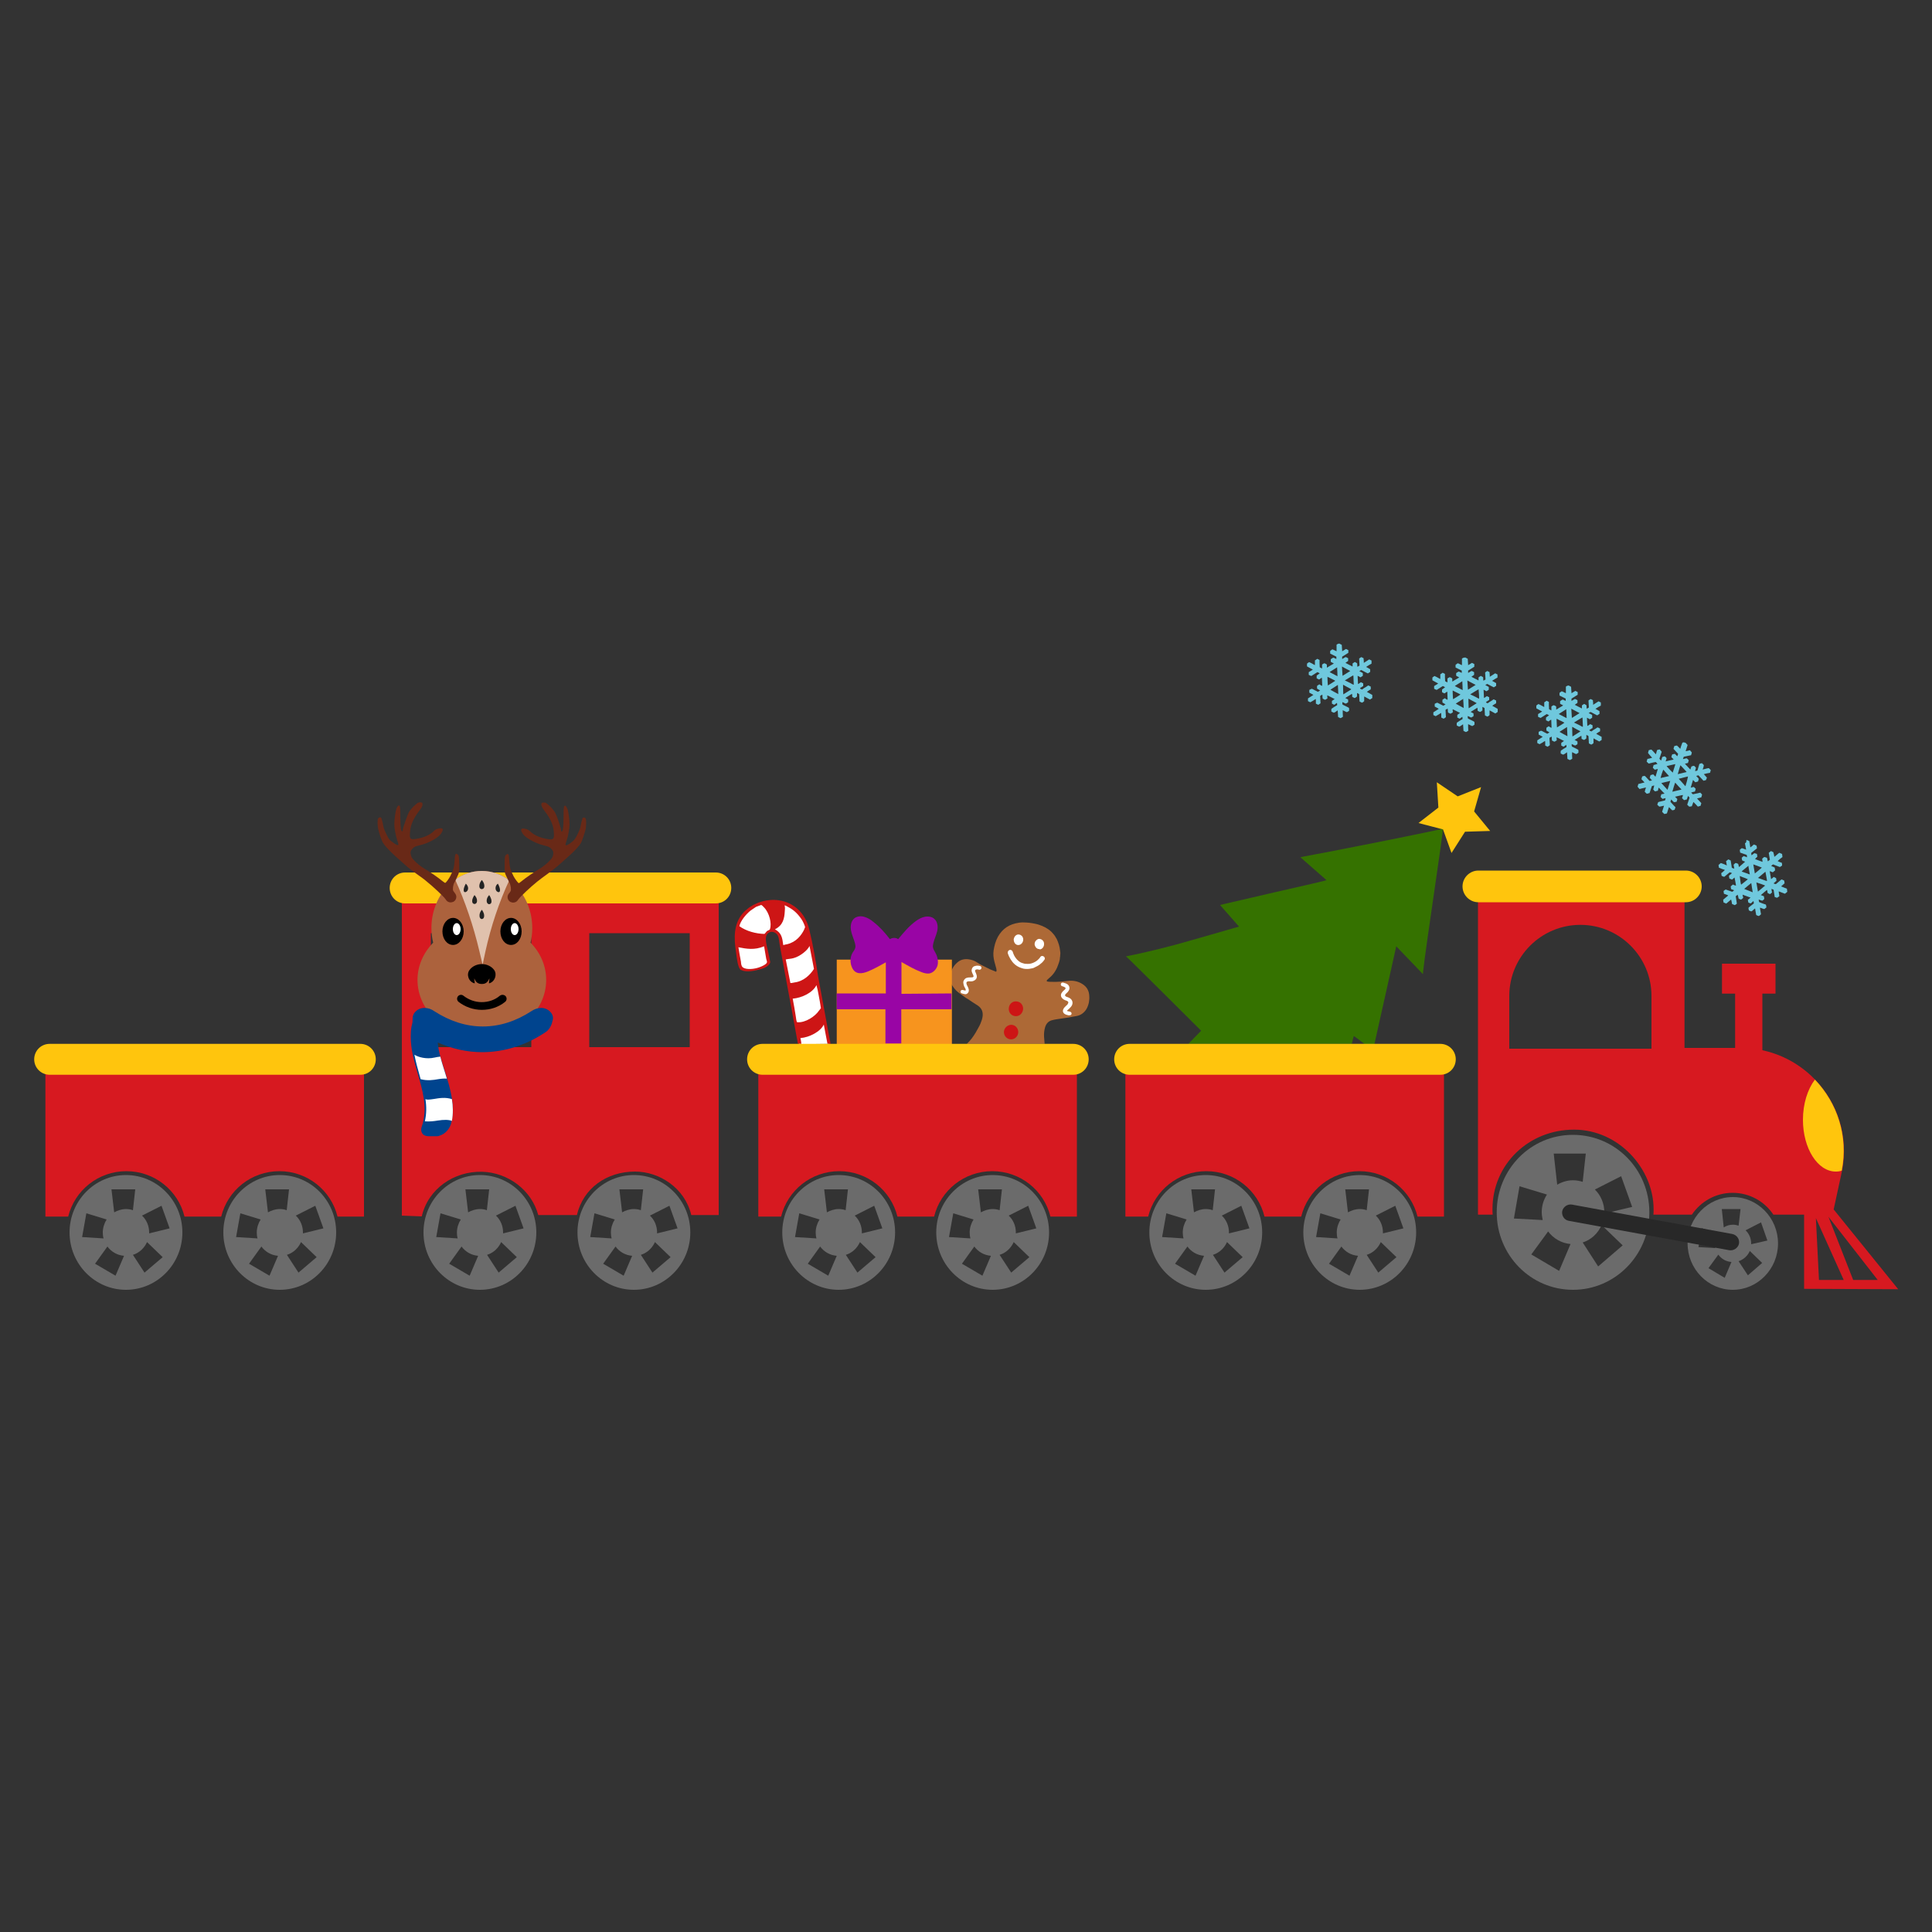 <?xml version="1.0" encoding="utf-8"?>
<!-- Generator: Adobe Illustrator 19.1.0, SVG Export Plug-In . SVG Version: 6.00 Build 0)  -->
<svg version="1.1" id="Layer_1" xmlns="http://www.w3.org/2000/svg" xmlns:xlink="http://www.w3.org/1999/xlink" x="0px" y="0px"
	 width="1000px" height="1000px" viewBox="0 0 1000 1000" style="enable-background:new 0 0 1000 1000;" xml:space="preserve">
<rect x="0" y="0" width="1000" height="1000" fill="#333333" stroke="none"/>
<style type="text/css">
	.st0{fill:#6FC8DD;}
	.st1{fill:#6B6B6B;}
	.st2{fill:#D71920;}
	.st3{fill:#357200;}
	.st4{fill:#FFC50D;}
	.st5{fill:#282828;}
	.st6{fill:#AD6936;}
	.st7{fill:#FFFFFF;}
	.st8{fill:#CD1515;}
	.st9{fill:#F7941E;}
	.st10{fill:#9905A5;}
	.st11{fill:#AC623D;}
	.st12{fill:#E0C1AD;}
	.st13{fill:#232323;}
	.st14{fill:#00448E;}
	.st15{fill:#692917;}
</style>
<g>
	<path class="st0" d="M871.5,384.2c-0.4,0.1-0.7,0.2-0.7,0.2c0,0-0.3,0.8-0.6,1.6c-0.3,0.9-0.5,1.6-0.5,1.6
		c-0.5-0.5-1.6-1.7-1.7-1.7c-0.1,0-0.6,0-1.1,0.2l-0.3,0.1l-0.2,0.7l-0.2,0.7l1.2,1.3l1.2,1.3l-0.2,0.6c-0.2,0.6-0.2,0.6-0.3,0.6
		c0,0-0.3-0.3-0.6-0.6s-0.6-0.6-0.6-0.6c-0.1,0-0.7,0.1-1.1,0.2l-0.3,0.1l-0.2,0.6c-0.1,0.3-0.2,0.6-0.2,0.7c0,0.1,0.2,0.3,0.6,0.7
		c0.3,0.3,0.6,0.6,0.6,0.6c0,0-0.9,0.3-2.1,0.5l-2.1,0.5l0.3-0.8c0.2-0.7,0.2-0.8,0.2-0.9c-0.1-0.2-0.8-0.9-0.9-0.9
		c-0.1,0-0.3,0-0.9,0.2l-0.4,0.1l-0.3,0.9c-0.2,0.5-0.3,1-0.3,1c0,0-0.2-0.2-0.5-0.5l-0.4-0.5l0.6-1.8l0.6-1.8l-0.5-0.6l-0.5-0.6
		l-0.5,0.1c-0.3,0-0.6,0.1-0.7,0.2l-0.2,0l-0.3,1.1l-0.3,1.1l-0.1-0.1c-0.1,0-0.2-0.2-0.3-0.3c-0.3-0.3-1.8-2-1.9-2
		c0,0-0.4,0-0.7,0.1l-0.7,0.2l-0.2,0.7l-0.2,0.7l0.3,0.4c0.3,0.4,0.9,1.1,1.5,1.7l0.3,0.4l-0.2,0.1c-0.3,0.1-0.7,0.2-1.6,0.4
		l-0.6,0.1l-0.2,0.7l-0.2,0.7l0.5,0.5c0.6,0.6,0.6,0.6,1.1,0.4c0.6-0.2,3-0.7,3.1-0.7c0,0,0.2,0.2,0.5,0.5l0.4,0.5l-1,0.3l-1,0.3
		l-0.2,0.7l-0.2,0.7l0.5,0.5c0.3,0.3,0.5,0.5,0.5,0.5c0,0,0.4-0.1,0.8-0.2c0.4-0.1,0.8-0.2,0.8-0.2s-0.3,0.9-0.6,2
		c-0.5,1.6-0.6,2-0.6,2c-0.1,0-0.6-0.5-0.9-0.9l-0.3-0.3l-0.7,0.2l-0.7,0.2l-0.2,0.7l-0.2,0.7l0.6,0.7l0.6,0.7l-0.2,0
		c-0.1,0-0.4,0.1-0.6,0.1l-0.5,0.1l-1.2-1.3c-0.6-0.7-1.2-1.3-1.3-1.3c0,0-0.4,0-0.7,0.1l-0.6,0.2l-0.2,0.7l-0.2,0.7l0.8,0.8
		c0.4,0.5,0.8,0.9,0.8,0.9s-0.8,0.2-1.6,0.4l-1.6,0.4l-0.2,0.7l-0.2,0.7l0.5,0.6l0.5,0.6l1.6-0.4c0.8-0.2,1.6-0.4,1.7-0.4
		c0.1,0,0,0.1-0.3,1.1l-0.3,1.1l0.5,0.5l0.5,0.5l0.3,0c0.1,0,0.5-0.1,0.7-0.2l0.5-0.1l0.6-1.8l0.6-1.8l0.6-0.2
		c0.3-0.1,0.6-0.2,0.6-0.1c0,0-0.1,0.5-0.2,1l-0.3,1l0.4,0.5c0.5,0.6,0.5,0.6,1.4,0.3l0.6-0.1l0.2-0.8c0.1-0.5,0.2-0.8,0.3-0.8
		c0,0,0.8,0.8,2.2,2.3l0.8,0.8l-0.2,0c-0.1,0-0.5,0.1-0.8,0.2l-0.7,0.1l-0.2,0.7l-0.2,0.7l0.5,0.5c0.3,0.3,0.5,0.5,0.5,0.5
		s0.4-0.1,0.8-0.2c0.5-0.1,0.8-0.2,0.8-0.2c0,0,0,0.3-0.1,0.6l-0.2,0.6l-1.7,0.4c-1.3,0.3-1.7,0.4-1.8,0.5s-0.2,0.4-0.3,0.7
		l-0.2,0.6l0.5,0.5c0.3,0.3,0.5,0.5,0.6,0.5c0.1,0,0.8-0.1,1.6-0.3c0.4-0.1,0.7-0.2,0.8-0.2c0,0-0.2,0.7-0.5,1.6l-0.5,1.6l0.5,0.5
		c0.3,0.3,0.5,0.5,0.6,0.6c0.1,0,0.6,0,1.1-0.2l0.3-0.1l0.5-1.6c0.4-1.2,0.5-1.6,0.6-1.6c0,0,0.4,0.4,0.8,0.8
		c0.4,0.4,0.8,0.8,0.8,0.8c0.1,0,0.6,0,1-0.2l0.3-0.1l0.2-0.6c0.3-0.8,0.3-0.7-0.3-1.2c-0.2-0.2-0.7-0.7-1.2-1.3l-0.9-1l0.2-0.6
		c0.1-0.3,0.2-0.6,0.2-0.6c0,0,0.3,0.3,0.7,0.7c0.8,0.8,0.6,0.8,1.5,0.6l0.6-0.1l0.2-0.7l0.2-0.7l-0.6-0.6c-0.3-0.3-0.6-0.6-0.6-0.6
		c0,0,4-1,4.1-0.9c0,0-0.1,0.4-0.2,0.8l-0.3,0.8l0.5,0.5l0.5,0.5l0.3,0c0.1,0,0.5-0.1,0.7-0.2l0.5-0.1l0.3-0.9
		c0.3-0.8,0.3-0.9,0.3-0.9c0.1,0,0.3,0.3,0.6,0.6l0.2,0.3l-0.6,1.8l-0.6,1.8l0.5,0.5l0.5,0.5l0.3,0c0.2,0,0.5-0.1,0.7-0.1l0.4-0.1
		l0.4-1.1c0.2-0.6,0.4-1.1,0.4-1.1c0,0,0.6,0.6,1.2,1.2l1.1,1.2l0.7-0.2l0.7-0.2l0.2-0.7l0.2-0.7l-1.1-1.2c-0.6-0.7-1.1-1.2-1.1-1.2
		s0.5-0.2,1.1-0.3l1.1-0.3l0.2-0.7l0.2-0.7l-0.4-0.5c-0.3-0.3-0.5-0.5-0.5-0.5s-0.3,0-0.6,0.1c-0.3,0.1-1.1,0.3-1.8,0.4l-1.4,0.3
		l-0.2-0.1c-0.2-0.2-0.6-0.6-0.7-0.7c-0.1-0.1-0.1-0.1,1-0.4l0.9-0.2l0.2-0.7l0.2-0.7l-0.5-0.5l-0.5-0.5l-0.8,0.2
		c-0.5,0.1-0.8,0.2-0.8,0.2c0,0,1.2-4,1.2-4c0,0,0.3,0.3,0.6,0.6l0.6,0.6l0.7-0.2l0.7-0.2l0.2-0.7l0.2-0.6l-0.2-0.3
		c-0.1-0.2-0.4-0.5-0.7-0.8c-0.4-0.4-0.5-0.5-0.4-0.5c0.1,0,1.1-0.3,1.1-0.3c0,0,0.6,0.6,1.3,1.4c1.3,1.4,1.3,1.4,1.4,1.4
		c0.1,0,0.4-0.1,0.7-0.2l0.5-0.1l0.1-0.3c0.1-0.2,0.2-0.5,0.3-0.7l0.1-0.3l-0.8-0.9c-0.4-0.5-0.8-0.9-0.8-0.9c0,0,0.7-0.2,1.6-0.4
		l1.6-0.3l0.2-0.7l0.2-0.7l-0.5-0.5l-0.5-0.5l-0.3,0c-0.2,0-0.9,0.2-1.6,0.4c-0.7,0.2-1.3,0.3-1.3,0.3s0-0.3,0.2-0.6
		c0.1-0.3,0.3-0.8,0.3-1.1l0.1-0.6l-0.5-0.5l-0.5-0.5l-0.3,0.1c-0.2,0-0.5,0.1-0.7,0.2l-0.3,0.1l-0.5,1.7l-0.5,1.7l-0.6,0.2
		c-0.5,0.1-0.6,0.1-0.6,0.1c0,0,0-0.3,0.2-0.9c0.3-1,0.3-0.8-0.2-1.3c-0.2-0.2-0.3-0.3-0.4-0.4c-0.1-0.1-0.1-0.1-0.4-0.1
		c-0.2,0-0.5,0.1-0.7,0.2l-0.4,0.1l-0.3,0.8c-0.1,0.5-0.3,0.8-0.3,0.8c-0.1-0.1-2.8-3-2.8-3s0.4-0.1,0.8-0.2l0.8-0.2l0.2-0.7
		l0.2-0.7l-0.5-0.5c-0.3-0.3-0.5-0.5-0.6-0.5c-0.1,0-0.7,0.1-1.4,0.3c-0.3,0.1-0.5,0.1-0.5,0.1s0-0.3,0.2-0.6l0.2-0.6l1.9-0.4
		l1.9-0.4l0.2-0.7l0.2-0.7l-0.5-0.6l-0.5-0.6l-1.1,0.3c-0.7,0.2-1.1,0.2-1.1,0.2c0,0,0.2-0.8,0.5-1.6l0.5-1.6l-0.4-0.4
		c-0.2-0.2-0.4-0.5-0.5-0.6l-0.1-0.1L871.5,384.2z M871.4,397.8c0.9,1,1.6,1.7,1.6,1.8c-0.1,0-4.6,1.1-4.6,1.1c0,0,1.3-4.6,1.4-4.6
		C869.8,396.1,870.5,396.9,871.4,397.8z M866.5,397.7c-0.4,1.2-0.7,2.2-0.7,2.2s-0.5-0.5-1.1-1.1c-0.6-0.6-1.2-1.3-1.5-1.6
		c-0.4-0.4-0.6-0.7-0.5-0.7c0,0,4.4-1,4.4-1C867.2,395.5,866.9,396.5,866.5,397.7z M873.1,404.5c-0.4,1.3-0.7,2.4-0.7,2.4
		c-0.1,0-0.3-0.2-0.6-0.6c-0.2-0.2-0.9-1-1.6-1.8l-1.3-1.4l0.3-0.1c0.2,0,1.3-0.3,2.4-0.6c1.1-0.3,2.1-0.5,2.1-0.5
		C873.7,402.1,873.4,403.2,873.1,404.5z M862.9,400.6c0.6,0.6,1,1.1,1,1.1c0,0-4.3,1-4.4,1c0,0,0.6-2.3,1.1-3.5l0.3-0.8l0.5,0.5
		C861.6,399.2,862.3,399.9,862.9,400.6z M863.8,406.5l-0.7,2.3l-0.1-0.1c-0.6-0.6-3.1-3.4-3.1-3.4c0,0,4.5-1.1,4.6-1.1
		C864.5,404.2,864.2,405.3,863.8,406.5z M868.7,406.9c1.3,1.3,1.7,1.8,1.6,1.8c0,0-3.6,0.8-4.7,1.1c0,0,0.3-1.1,0.7-2.4
		c0.4-1.4,0.8-2.4,0.8-2.3C867.1,405.1,867.8,405.9,868.7,406.9z"/>
	<path class="st0" d="M811.1,355c-0.3,0.2-0.6,0.4-0.6,0.4c0,0,0,0.8,0,1.7c0,0.9,0,1.7,0,1.7c-0.6-0.3-2-1-2.1-1
		c-0.1,0-0.6,0.3-0.9,0.6l-0.3,0.2l0,0.7l0,0.7l1.6,0.8l1.6,0.8l0,0.6c0,0.6,0,0.6,0,0.6c0,0-0.4-0.2-0.8-0.4
		c-0.4-0.2-0.8-0.3-0.8-0.3c-0.1,0-0.6,0.3-1,0.6l-0.3,0.2v0.6c0,0.3,0,0.6,0,0.7c0,0,0.3,0.3,0.8,0.5c0.4,0.2,0.8,0.4,0.8,0.4
		s-0.8,0.6-1.8,1.1l-1.8,1.1l0-0.8c0-0.7,0-0.8-0.1-0.9c-0.2-0.2-1.1-0.6-1.2-0.6c-0.1,0-0.3,0.1-0.8,0.4l-0.4,0.3l0,1
		c0,0.6,0,1,0,1c0,0-0.3-0.1-0.6-0.3l-0.6-0.3l-0.1-1.9l0-1.9l-0.6-0.3l-0.6-0.3l-0.4,0.3c-0.3,0.2-0.5,0.3-0.6,0.4l-0.2,0.1l0,1.2
		l0,1.2l-0.1,0c-0.1,0-0.3-0.1-0.4-0.2c-0.4-0.3-2.4-1.3-2.5-1.3c0,0-0.3,0.2-0.6,0.4l-0.5,0.4l0,0.7l0,0.7l0.5,0.3
		c0.5,0.3,1.3,0.7,2,1.1l0.5,0.2l-0.2,0.2c-0.2,0.2-0.6,0.4-1.4,0.9l-0.5,0.3l0,0.7l0,0.7l0.6,0.3c0.7,0.3,0.7,0.4,1.2,0
		c0.5-0.3,2.6-1.7,2.7-1.7c0,0,0.3,0.1,0.6,0.3l0.6,0.3l-0.8,0.6l-0.8,0.6l0,0.7l0,0.7l0.6,0.3c0.3,0.2,0.6,0.3,0.7,0.3
		s0.3-0.2,0.7-0.5c0.4-0.3,0.7-0.4,0.7-0.4s0.1,0.9,0.1,2.1c0.1,1.7,0.1,2.1,0,2.1s-0.7-0.3-1.1-0.6l-0.3-0.2l-0.6,0.4l-0.6,0.4
		l0,0.7l0,0.7l0.8,0.5l0.8,0.5l-0.1,0.1c-0.1,0-0.3,0.2-0.6,0.3l-0.4,0.3l-1.6-0.8c-0.8-0.5-1.6-0.8-1.7-0.8c0,0-0.3,0.2-0.6,0.3
		l-0.6,0.3l0,0.7l0,0.7l1.1,0.6c0.6,0.3,1,0.6,1,0.6s-0.6,0.4-1.4,0.9l-1.4,0.9l0,0.7l0,0.7l0.6,0.3l0.6,0.3l1.4-0.8
		c0.8-0.5,1.4-0.9,1.4-0.9c0,0,0.1,0.1,0.1,1.2l0,1.2l0.6,0.3l0.6,0.3l0.2-0.1c0.1-0.1,0.4-0.2,0.6-0.4l0.4-0.3l-0.1-1.9l-0.1-1.9
		l0.5-0.3c0.3-0.2,0.5-0.3,0.6-0.3s0.1,0.5,0.1,1l0.1,1l0.6,0.3c0.7,0.4,0.6,0.4,1.4-0.1l0.5-0.3l-0.1-0.8c0-0.5,0-0.8,0-0.8
		c0,0,1.1,0.5,2.8,1.4l1,0.5l-0.1,0.1c-0.1,0-0.4,0.3-0.7,0.5l-0.6,0.4l0,0.7l0,0.7l0.6,0.3c0.3,0.2,0.6,0.3,0.6,0.3
		c0,0,0.3-0.2,0.7-0.5c0.4-0.3,0.7-0.5,0.7-0.5c0,0,0,0.3,0.1,0.6l0,0.6l-1.5,0.9c-1.1,0.7-1.5,1-1.5,1.1c0,0.1,0,0.4,0,0.7l0,0.6
		l0.6,0.3c0.3,0.2,0.6,0.3,0.7,0.3c0.2,0,0.7-0.3,1.4-0.8c0.3-0.3,0.6-0.4,0.6-0.4s0,0.8,0.1,1.7l0.1,1.7l0.6,0.3
		c0.3,0.2,0.7,0.3,0.7,0.3c0.1,0,0.6-0.3,0.9-0.5l0.3-0.2l-0.1-1.7c0-1.2,0-1.7,0-1.7c0,0,0.5,0.3,1,0.5c0.6,0.3,1,0.5,1.1,0.5
		c0.1,0,0.5-0.2,0.9-0.5l0.3-0.2v-0.7c0-0.8,0-0.8-0.6-1.1c-0.2-0.1-0.9-0.5-1.6-0.8l-1.2-0.6l-0.1-0.6c0-0.3,0-0.6,0-0.7
		c0,0,0.4,0.2,0.9,0.4c1,0.5,0.8,0.5,1.6,0l0.5-0.3l0-0.7l0-0.7l-0.7-0.4c-0.4-0.2-0.7-0.4-0.8-0.4c0,0,3.5-2.2,3.5-2.2
		c0,0,0,0.4,0.1,0.8l0,0.8l0.6,0.3l0.6,0.3l0.3-0.1c0.1,0,0.4-0.2,0.6-0.4l0.4-0.3l0-0.9c0-0.8,0-0.9,0-0.9s0.4,0.1,0.8,0.4l0.3,0.2
		l0.1,1.9l0.1,1.9l0.6,0.3l0.6,0.3l0.3-0.1c0.1-0.1,0.4-0.2,0.6-0.4l0.3-0.3l0-1.2c0-0.6,0-1.2,0-1.2s0.7,0.3,1.5,0.8l1.5,0.8
		l0.6-0.4l0.6-0.4l0-0.8l0-0.8l-1.4-0.8c-0.8-0.4-1.4-0.8-1.4-0.8c0,0,0.4-0.3,1-0.7l1-0.6l0-0.7l0-0.7l-0.6-0.3
		c-0.3-0.2-0.6-0.3-0.7-0.3c0,0-0.3,0.1-0.5,0.3c-0.2,0.2-0.9,0.6-1.6,1l-1.1,0.8l-0.2-0.1c-0.3-0.1-0.8-0.3-0.8-0.5
		c-0.1-0.1-0.2-0.1,0.8-0.7l0.8-0.5l0-0.7l0-0.7l-0.6-0.3l-0.6-0.3l-0.7,0.5c-0.4,0.3-0.8,0.5-0.8,0.4c0,0-0.2-4.1-0.2-4.2
		c0,0,0.3,0.1,0.8,0.4l0.7,0.4l0.6-0.4l0.6-0.4v-0.7v-0.7l-0.3-0.2c-0.2-0.1-0.6-0.3-0.9-0.5c-0.5-0.2-0.6-0.3-0.6-0.3
		c0.1-0.1,0.9-0.6,1-0.6c0,0,0.8,0.4,1.7,0.9c1.7,0.9,1.7,0.9,1.8,0.8c0.1,0,0.3-0.2,0.6-0.4l0.5-0.3v-0.4c0-0.2,0-0.5,0-0.7v-0.3
		l-1-0.6c-0.6-0.3-1.1-0.6-1.1-0.6s0.6-0.4,1.4-0.9l1.4-0.8l0-0.8l0-0.8l-0.6-0.3l-0.6-0.3l-0.3,0.2c-0.2,0.1-0.8,0.5-1.4,0.9
		c-0.6,0.4-1.1,0.7-1.1,0.7c0,0,0-0.3,0-0.6c0-0.3,0-0.9-0.1-1.2l0-0.6l-0.6-0.3l-0.6-0.3l-0.3,0.2c-0.2,0.1-0.5,0.3-0.6,0.4
		l-0.2,0.2l0.1,1.8l0.1,1.8l-0.5,0.3c-0.4,0.3-0.6,0.3-0.6,0.3c0,0-0.1-0.3-0.1-0.9c0-1,0-0.9-0.6-1.2c-0.2-0.1-0.4-0.2-0.5-0.3
		c-0.1-0.1-0.1-0.1-0.4,0.1c-0.2,0.1-0.4,0.3-0.6,0.4l-0.3,0.2l0,0.8c0,0.5,0,0.8,0,0.8c-0.1,0-3.7-1.9-3.7-1.9c0,0,0.3-0.2,0.7-0.5
		l0.7-0.5l0-0.7l0-0.7l-0.6-0.3c-0.3-0.2-0.6-0.3-0.7-0.3c-0.1,0-0.6,0.3-1.3,0.7c-0.3,0.2-0.4,0.3-0.5,0.3c0,0,0-0.3,0-0.6l0-0.6
		l1.6-1l1.6-1l0-0.7l0-0.7l-0.6-0.3l-0.6-0.3l-1,0.6c-0.6,0.4-1,0.6-1,0.6s0-0.8-0.1-1.7l-0.1-1.6l-0.5-0.3
		c-0.3-0.1-0.6-0.3-0.6-0.3l-0.2-0.1L811.1,355z M815.5,368c1.2,0.6,2.1,1.1,2.1,1.1c-0.1,0.1-4,2.5-4,2.5c0,0-0.3-4.8-0.3-4.8
		C813.3,366.9,814.3,367.3,815.5,368z M810.8,369.4c0,1.3,0.1,2.3,0.1,2.3c0,0-0.6-0.3-1.4-0.7c-0.7-0.4-1.6-0.8-1.9-1
		c-0.6-0.3-0.8-0.4-0.7-0.5c0,0,3.8-2.4,3.8-2.4C810.7,367.2,810.7,368.2,810.8,369.4z M819.2,373.7c0.1,1.4,0.1,2.5,0.1,2.5
		c0,0-0.3,0-0.8-0.3c-0.3-0.2-1.2-0.7-2.1-1.1l-1.7-0.8l0.3-0.2c0.2-0.1,1.1-0.7,2.1-1.3c1-0.6,1.8-1.1,1.9-1.1
		C819.1,371.2,819.2,372.3,819.2,373.7z M808.3,373.3c0.8,0.4,1.4,0.7,1.4,0.8s-3.7,2.4-3.8,2.4c0,0-0.2-2.4-0.2-3.6v-0.9l0.6,0.3
		C806.7,372.5,807.5,373,808.3,373.3z M811.2,378.7l0.1,2.4l-0.1-0.1c-0.7-0.3-4-2.2-4-2.2c0,0,3.9-2.5,3.9-2.5
		C811.1,376.3,811.1,377.4,811.2,378.7z M815.9,377.4c1.6,0.8,2.1,1.1,2.1,1.2c0,0-3.2,2-4.1,2.6c0,0-0.1-1.1-0.1-2.5
		c0-1.5-0.1-2.5,0-2.5C813.8,376.2,814.7,376.7,815.9,377.4z"/>
	<path class="st0" d="M757.3,340.5c-0.3,0.2-0.6,0.4-0.6,0.4c0,0,0,0.8,0,1.7c0,0.9,0,1.7,0,1.7c-0.6-0.3-2-1-2.1-1
		c-0.1,0-0.6,0.3-0.9,0.6l-0.3,0.2l0,0.7l0,0.7l1.6,0.8l1.6,0.8l0,0.6c0,0.6,0,0.6,0,0.6c0,0-0.4-0.2-0.8-0.4
		c-0.4-0.2-0.8-0.3-0.8-0.3c-0.1,0-0.6,0.3-1,0.6l-0.3,0.2v0.6c0,0.3,0,0.6,0,0.7c0,0,0.3,0.3,0.8,0.5c0.4,0.2,0.8,0.4,0.8,0.4
		c0,0-0.8,0.6-1.8,1.1l-1.8,1.1l0-0.8c0-0.7,0-0.8-0.1-0.9c-0.2-0.2-1.1-0.6-1.2-0.6c-0.1,0-0.3,0.1-0.8,0.4l-0.4,0.3l0,1
		c0,0.6,0,1,0,1c0,0-0.3-0.1-0.6-0.3l-0.6-0.3l-0.1-1.9l0-1.9l-0.6-0.3l-0.6-0.3l-0.4,0.3c-0.3,0.2-0.5,0.3-0.6,0.4l-0.2,0.1l0,1.2
		l0,1.2l-0.1,0c-0.1,0-0.3-0.1-0.4-0.2c-0.4-0.3-2.4-1.3-2.5-1.3c0,0-0.3,0.2-0.6,0.4l-0.5,0.4l0,0.7l0,0.7l0.5,0.3
		c0.5,0.3,1.3,0.7,2,1.1l0.5,0.2l-0.2,0.2c-0.2,0.2-0.6,0.4-1.4,0.9l-0.5,0.3l0,0.7l0,0.7l0.6,0.3c0.7,0.3,0.7,0.4,1.2,0
		c0.5-0.3,2.6-1.7,2.7-1.7s0.3,0.1,0.6,0.3l0.6,0.3l-0.8,0.6l-0.8,0.6l0,0.7l0,0.7l0.6,0.3c0.3,0.2,0.6,0.3,0.7,0.3
		c0,0,0.3-0.2,0.7-0.5s0.7-0.4,0.7-0.4s0.1,0.9,0.1,2.1c0.1,1.7,0.1,2.1,0,2.1s-0.7-0.3-1.1-0.6l-0.3-0.2l-0.6,0.4l-0.6,0.4l0,0.7
		l0,0.7l0.8,0.5l0.8,0.5l-0.1,0.1c-0.1,0-0.3,0.2-0.6,0.3l-0.4,0.3l-1.6-0.8c-0.8-0.5-1.6-0.8-1.7-0.8c0,0-0.3,0.2-0.6,0.3l-0.6,0.3
		l0,0.7l0,0.7l1.1,0.6c0.6,0.3,1,0.6,1,0.6s-0.6,0.4-1.4,0.9l-1.4,0.9l0,0.7l0,0.7l0.6,0.3l0.6,0.3l1.4-0.8c0.8-0.5,1.4-0.9,1.4-0.9
		c0,0,0.1,0.1,0.1,1.2l0,1.2l0.6,0.3l0.6,0.3l0.2-0.1c0.1-0.1,0.4-0.2,0.6-0.4l0.4-0.3l-0.1-1.9l-0.1-1.9l0.5-0.3
		c0.3-0.2,0.5-0.3,0.6-0.3c0,0,0.1,0.5,0.1,1l0.1,1l0.6,0.3c0.7,0.4,0.6,0.4,1.4-0.1l0.5-0.3l-0.1-0.8c0-0.5,0-0.8,0-0.8
		c0,0,1.1,0.5,2.8,1.4l1,0.5l-0.1,0.1c-0.1,0-0.4,0.3-0.7,0.5l-0.6,0.4l0,0.7l0,0.7l0.6,0.3c0.3,0.2,0.6,0.3,0.6,0.3
		c0,0,0.3-0.2,0.7-0.5s0.7-0.5,0.7-0.5c0,0,0,0.3,0.1,0.6l0,0.6l-1.5,0.9c-1.1,0.7-1.5,1-1.5,1.1c0,0.1,0,0.4,0,0.7l0,0.6l0.6,0.3
		c0.3,0.2,0.6,0.3,0.7,0.3c0.2,0,0.7-0.3,1.4-0.8c0.3-0.3,0.6-0.4,0.6-0.4s0,0.8,0.1,1.7l0.1,1.7l0.6,0.3c0.3,0.2,0.7,0.3,0.7,0.3
		c0.1,0,0.6-0.3,0.9-0.5l0.3-0.2l-0.1-1.7c0-1.2,0-1.7,0-1.7c0,0,0.5,0.3,1,0.5c0.6,0.3,1,0.5,1.1,0.5c0.1,0,0.5-0.2,0.9-0.5
		l0.3-0.2v-0.7c0-0.8,0-0.8-0.6-1.1c-0.2-0.1-0.9-0.5-1.6-0.8l-1.2-0.6l-0.1-0.6c0-0.3,0-0.6,0-0.7c0,0,0.4,0.2,0.9,0.4
		c1,0.5,0.8,0.5,1.6,0l0.5-0.3l0-0.7l0-0.7l-0.7-0.4c-0.4-0.2-0.7-0.4-0.8-0.4c0,0,3.5-2.2,3.5-2.2c0,0,0,0.4,0.1,0.8l0,0.8l0.6,0.3
		l0.6,0.3l0.3-0.1c0.1,0,0.4-0.2,0.6-0.4l0.4-0.3l0-0.9c0-0.8,0-0.9,0-0.9s0.4,0.1,0.8,0.4l0.3,0.2l0.1,1.9l0.1,1.9l0.6,0.3l0.6,0.3
		l0.3-0.1c0.1-0.1,0.4-0.2,0.6-0.4l0.3-0.3l0-1.2c0-0.6,0-1.2,0-1.2s0.7,0.3,1.5,0.8l1.5,0.8l0.6-0.4l0.6-0.4l0-0.8l0-0.8l-1.4-0.8
		c-0.8-0.4-1.4-0.8-1.4-0.8c0,0,0.4-0.3,1-0.7l1-0.6l0-0.7l0-0.7l-0.6-0.3c-0.3-0.2-0.6-0.3-0.7-0.3c0,0-0.3,0.1-0.5,0.3
		c-0.2,0.2-0.9,0.6-1.6,1l-1.1,0.8L770,364c-0.3-0.1-0.8-0.3-0.8-0.5c-0.1-0.1-0.2-0.1,0.8-0.7l0.8-0.5l0-0.7l0-0.7l-0.6-0.3
		l-0.6-0.3l-0.7,0.5c-0.4,0.3-0.8,0.5-0.8,0.4c0,0-0.2-4.1-0.2-4.2c0,0,0.3,0.1,0.8,0.4l0.7,0.4l0.6-0.4l0.6-0.4v-0.7v-0.7l-0.3-0.2
		c-0.2-0.1-0.6-0.3-0.9-0.5c-0.5-0.2-0.6-0.3-0.6-0.3c0.1-0.1,0.9-0.6,1-0.6c0,0,0.8,0.4,1.7,0.9c1.7,0.9,1.7,0.9,1.8,0.8
		c0.1,0,0.3-0.2,0.6-0.4l0.5-0.3v-0.4c0-0.2,0-0.5,0-0.7v-0.3l-1-0.6c-0.6-0.3-1.1-0.6-1.1-0.6s0.6-0.4,1.4-0.9l1.4-0.8l0-0.8l0-0.8
		l-0.6-0.3l-0.6-0.3l-0.3,0.2c-0.2,0.1-0.8,0.5-1.4,0.9c-0.6,0.4-1.1,0.7-1.1,0.7c0,0,0-0.3,0-0.6s0-0.9-0.1-1.2l0-0.6l-0.6-0.3
		l-0.6-0.3l-0.3,0.2c-0.2,0.1-0.5,0.3-0.6,0.4l-0.2,0.2l0.1,1.8l0.1,1.8l-0.5,0.3c-0.4,0.3-0.6,0.3-0.6,0.3c0,0-0.1-0.3-0.1-0.9
		c0-1,0-0.9-0.6-1.2c-0.2-0.1-0.4-0.2-0.5-0.3c-0.1-0.1-0.1-0.1-0.4,0.1c-0.2,0.1-0.4,0.3-0.6,0.4l-0.3,0.2l0,0.8c0,0.5,0,0.8,0,0.8
		c-0.1,0-3.7-1.9-3.7-1.9c0,0,0.3-0.2,0.7-0.5l0.7-0.5l0-0.7l0-0.7l-0.6-0.3c-0.3-0.2-0.6-0.3-0.7-0.3c-0.1,0-0.6,0.3-1.3,0.7
		c-0.3,0.2-0.4,0.3-0.5,0.3c0,0,0-0.3,0-0.6l0-0.6l1.6-1l1.6-1l0-0.7l0-0.7l-0.6-0.3l-0.6-0.3l-1,0.6c-0.6,0.4-1,0.6-1,0.6
		c0,0,0-0.8-0.1-1.7l-0.1-1.6l-0.5-0.3c-0.3-0.1-0.6-0.3-0.6-0.3l-0.2-0.1L757.3,340.5z M761.7,353.4c1.2,0.6,2.1,1.1,2.1,1.1
		c-0.1,0.1-4,2.5-4,2.5c0,0-0.3-4.8-0.3-4.8C759.5,352.3,760.5,352.7,761.7,353.4z M757,354.9c0,1.3,0.1,2.3,0.1,2.3
		c0,0-0.6-0.3-1.4-0.7c-0.7-0.4-1.6-0.8-1.9-1c-0.6-0.3-0.8-0.4-0.7-0.5c0,0,3.8-2.4,3.8-2.4C756.9,352.6,756.9,353.6,757,354.9z
		 M765.5,359.1c0.1,1.4,0.1,2.5,0.1,2.5c0,0-0.3,0-0.8-0.3c-0.3-0.2-1.2-0.7-2.1-1.1l-1.7-0.8l0.3-0.2c0.2-0.1,1.1-0.7,2.1-1.3
		c1-0.6,1.8-1.1,1.9-1.1C765.3,356.6,765.4,357.7,765.5,359.1z M754.5,358.7c0.8,0.4,1.4,0.7,1.4,0.8s-3.7,2.4-3.8,2.4
		c0,0-0.2-2.4-0.2-3.6v-0.9l0.6,0.3C752.9,357.9,753.8,358.4,754.5,358.7z M757.5,364.1l0.1,2.4l-0.1-0.1c-0.7-0.3-4-2.2-4-2.2
		s3.9-2.5,3.9-2.5C757.3,361.7,757.4,362.8,757.5,364.1z M762.2,362.8c1.6,0.8,2.1,1.1,2.1,1.2c0,0-3.2,2-4.1,2.6
		c0,0-0.1-1.1-0.1-2.5c0-1.5-0.1-2.5,0-2.5C760,361.6,761,362.1,762.2,362.8z"/>
	<path class="st0" d="M692.4,333.3c-0.3,0.2-0.6,0.4-0.6,0.4c0,0,0,0.8,0,1.7c0,0.9,0,1.7,0,1.7c-0.6-0.3-2-1-2.1-1
		c-0.1,0-0.6,0.3-0.9,0.6l-0.3,0.2l0,0.7l0,0.7l1.6,0.8l1.6,0.8l0,0.6c0,0.6,0,0.6,0,0.6c0,0-0.4-0.2-0.8-0.4
		c-0.4-0.2-0.8-0.3-0.8-0.3c-0.1,0-0.6,0.3-1,0.6l-0.3,0.2v0.6c0,0.3,0,0.6,0,0.7c0,0,0.3,0.3,0.8,0.5c0.4,0.2,0.8,0.4,0.8,0.4
		c0,0-0.8,0.6-1.8,1.1l-1.8,1.1l0-0.8c0-0.7,0-0.8-0.1-0.9c-0.2-0.2-1.1-0.6-1.2-0.6c-0.1,0-0.3,0.1-0.8,0.4l-0.4,0.3l0,1
		c0,0.6,0,1,0,1c0,0-0.3-0.1-0.6-0.3l-0.6-0.3l-0.1-1.9l0-1.9l-0.6-0.3l-0.6-0.3l-0.4,0.3c-0.3,0.2-0.5,0.3-0.6,0.4l-0.2,0.1l0,1.2
		l0,1.2l-0.1,0c-0.1,0-0.3-0.1-0.4-0.2c-0.4-0.3-2.4-1.3-2.5-1.3c0,0-0.3,0.2-0.6,0.4l-0.5,0.4l0,0.7l0,0.7l0.5,0.3
		c0.5,0.3,1.3,0.7,2,1.1l0.5,0.2l-0.2,0.2c-0.2,0.2-0.6,0.4-1.4,0.9l-0.5,0.3l0,0.7l0,0.7l0.6,0.3c0.7,0.3,0.7,0.4,1.2,0
		c0.5-0.3,2.6-1.7,2.7-1.7c0,0,0.3,0.1,0.6,0.3l0.6,0.3l-0.8,0.6l-0.8,0.6l0,0.7l0,0.7l0.6,0.3c0.3,0.2,0.6,0.3,0.7,0.3
		s0.3-0.2,0.7-0.5c0.4-0.3,0.7-0.4,0.7-0.4s0.1,0.9,0.1,2.1c0.1,1.7,0.1,2.1,0,2.1s-0.7-0.3-1.1-0.6l-0.3-0.2l-0.6,0.4l-0.6,0.4
		l0,0.7l0,0.7l0.8,0.5l0.8,0.5l-0.1,0.1c-0.1,0-0.3,0.2-0.6,0.3l-0.4,0.3l-1.6-0.8c-0.8-0.5-1.6-0.8-1.7-0.8c0,0-0.3,0.2-0.6,0.3
		l-0.6,0.3l0,0.7l0,0.7l1.1,0.6c0.6,0.3,1,0.6,1,0.6s-0.6,0.4-1.4,0.9l-1.4,0.9l0,0.7l0,0.7l0.6,0.3l0.6,0.3l1.4-0.8
		c0.8-0.5,1.4-0.9,1.4-0.9c0,0,0.1,0.1,0.1,1.2l0,1.2l0.6,0.3l0.6,0.3l0.2-0.1c0.1-0.1,0.4-0.2,0.6-0.4l0.4-0.3l-0.1-1.9l-0.1-1.9
		l0.5-0.3c0.3-0.2,0.5-0.3,0.6-0.3s0.1,0.5,0.1,1l0.1,1l0.6,0.3c0.7,0.4,0.6,0.4,1.4-0.1l0.5-0.3l-0.1-0.8c0-0.5,0-0.8,0-0.8
		c0,0,1.1,0.5,2.8,1.4l1,0.5l-0.1,0.1c-0.1,0-0.4,0.3-0.7,0.5l-0.6,0.4l0,0.7l0,0.7l0.6,0.3c0.3,0.2,0.6,0.3,0.6,0.3
		c0,0,0.3-0.2,0.7-0.5c0.4-0.3,0.7-0.5,0.7-0.5c0,0,0,0.3,0.1,0.6l0,0.6l-1.5,0.9c-1.1,0.7-1.5,1-1.5,1.1c0,0.1,0,0.4,0,0.7l0,0.6
		l0.6,0.3c0.3,0.2,0.6,0.3,0.7,0.3c0.2,0,0.7-0.3,1.4-0.8c0.3-0.3,0.6-0.4,0.6-0.4s0,0.8,0.1,1.7l0.1,1.7l0.6,0.3
		c0.3,0.2,0.7,0.3,0.7,0.3c0.1,0,0.6-0.3,0.9-0.5l0.3-0.2l-0.1-1.7c0-1.2,0-1.7,0-1.7c0,0,0.5,0.3,1,0.5c0.6,0.3,1,0.5,1.1,0.5
		c0.1,0,0.5-0.2,0.9-0.5l0.3-0.2v-0.7c0-0.8,0-0.8-0.6-1.1c-0.2-0.1-0.9-0.5-1.6-0.8l-1.2-0.6l-0.1-0.6c0-0.3,0-0.6,0-0.7
		c0,0,0.4,0.2,0.9,0.4c1,0.5,0.8,0.5,1.6,0l0.5-0.3l0-0.7l0-0.7l-0.7-0.4c-0.4-0.2-0.7-0.4-0.8-0.4c0,0,3.5-2.2,3.5-2.2
		c0,0,0,0.4,0.1,0.8l0,0.8l0.6,0.3l0.6,0.3l0.3-0.1c0.1,0,0.4-0.2,0.6-0.4l0.4-0.3l0-0.9c0-0.8,0-0.9,0-0.9s0.4,0.1,0.8,0.4l0.3,0.2
		l0.1,1.9l0.1,1.9l0.6,0.3l0.6,0.3l0.3-0.1c0.1-0.1,0.4-0.2,0.6-0.4l0.3-0.3l0-1.2c0-0.6,0-1.2,0-1.2s0.7,0.3,1.5,0.8l1.5,0.8
		l0.6-0.4l0.6-0.4l0-0.8l0-0.8l-1.4-0.8c-0.8-0.4-1.4-0.8-1.4-0.8c0,0,0.4-0.3,1-0.7l1-0.6l0-0.7l0-0.7l-0.6-0.3
		c-0.3-0.2-0.6-0.3-0.7-0.3c0,0-0.3,0.1-0.5,0.3c-0.2,0.2-0.9,0.6-1.6,1l-1.1,0.8l-0.2-0.1c-0.3-0.1-0.8-0.3-0.8-0.5
		c-0.1-0.1-0.2-0.1,0.8-0.7l0.8-0.5l0-0.7l0-0.7l-0.6-0.3l-0.6-0.3l-0.7,0.5c-0.4,0.3-0.8,0.5-0.8,0.4c0,0-0.2-4.1-0.2-4.2
		c0,0,0.3,0.1,0.8,0.4l0.7,0.4l0.6-0.4l0.6-0.4v-0.7v-0.7l-0.3-0.2c-0.2-0.1-0.6-0.3-0.9-0.5c-0.5-0.2-0.6-0.3-0.6-0.3
		c0.1-0.1,0.9-0.6,1-0.6c0,0,0.8,0.4,1.7,0.9c1.7,0.9,1.7,0.9,1.8,0.8c0.1,0,0.3-0.2,0.6-0.4l0.5-0.3v-0.4c0-0.2,0-0.5,0-0.7v-0.3
		l-1-0.6c-0.6-0.3-1.1-0.6-1.1-0.6s0.6-0.4,1.4-0.9l1.4-0.8l0-0.8l0-0.8l-0.6-0.3l-0.6-0.3l-0.3,0.2c-0.2,0.1-0.8,0.5-1.4,0.9
		c-0.6,0.4-1.1,0.7-1.1,0.7c0,0,0-0.3,0-0.6s0-0.9-0.1-1.2l0-0.6l-0.6-0.3l-0.6-0.3l-0.3,0.2c-0.2,0.1-0.5,0.3-0.6,0.4l-0.2,0.2
		l0.1,1.8l0.1,1.8l-0.5,0.3c-0.4,0.3-0.6,0.3-0.6,0.3c0,0-0.1-0.3-0.1-0.9c0-1,0-0.9-0.6-1.2c-0.2-0.1-0.4-0.2-0.5-0.3
		c-0.1-0.1-0.1-0.1-0.4,0.1c-0.2,0.1-0.4,0.3-0.6,0.4l-0.3,0.2l0,0.8c0,0.5,0,0.8,0,0.8c-0.1,0-3.7-1.9-3.7-1.9c0,0,0.3-0.2,0.7-0.5
		l0.7-0.5l0-0.7l0-0.7l-0.6-0.3c-0.3-0.2-0.6-0.3-0.7-0.3c-0.1,0-0.6,0.3-1.3,0.7c-0.3,0.2-0.4,0.3-0.5,0.3c0,0,0-0.3,0-0.6l0-0.6
		l1.6-1l1.6-1l0-0.7l0-0.7l-0.6-0.3l-0.6-0.3l-1,0.6c-0.6,0.4-1,0.6-1,0.6c0,0,0-0.8-0.1-1.7l-0.1-1.6l-0.5-0.3
		c-0.3-0.1-0.6-0.3-0.6-0.3l-0.2-0.1L692.4,333.3z M696.8,346.2c1.2,0.6,2.1,1.1,2.1,1.1c-0.1,0.1-4,2.5-4,2.5c0,0-0.3-4.8-0.3-4.8
		C694.7,345.1,695.6,345.5,696.8,346.2z M692.2,347.7c0,1.3,0.1,2.3,0.1,2.3c0,0-0.6-0.3-1.4-0.7c-0.7-0.4-1.6-0.8-1.9-1
		c-0.6-0.3-0.8-0.4-0.7-0.5c0,0,3.8-2.4,3.8-2.4C692.1,345.4,692.1,346.4,692.2,347.7z M700.6,351.9c0.1,1.4,0.1,2.5,0.1,2.5
		c0,0-0.3,0-0.8-0.3c-0.3-0.2-1.2-0.7-2.1-1.1l-1.7-0.8l0.3-0.2c0.2-0.1,1.1-0.7,2.1-1.3c1-0.6,1.8-1.1,1.9-1.1
		C700.5,349.4,700.6,350.5,700.6,351.9z M689.7,351.6c0.8,0.4,1.4,0.7,1.4,0.8c0,0-3.7,2.4-3.8,2.4c0,0-0.2-2.4-0.2-3.6v-0.9
		l0.6,0.3C688,350.7,688.9,351.2,689.7,351.6z M692.6,356.9l0.1,2.4l-0.1-0.1c-0.7-0.3-4-2.2-4-2.2s3.9-2.5,3.9-2.5
		C692.5,354.5,692.5,355.6,692.6,356.9z M697.3,355.6c1.6,0.8,2.1,1.1,2.1,1.2s-3.2,2-4.1,2.6c0,0-0.1-1.1-0.1-2.5
		c0-1.5-0.1-2.5,0-2.5C695.1,354.4,696.1,354.9,697.3,355.6z"/>
	<path class="st0" d="M903.8,436c-0.3,0.3-0.6,0.5-0.6,0.5c0,0,0.1,0.8,0.3,1.7c0.2,0.9,0.3,1.7,0.3,1.6c-0.6-0.3-2.2-0.8-2.2-0.8
		c-0.1,0-0.5,0.3-0.8,0.6l-0.3,0.3l0.1,0.7l0.1,0.7l1.7,0.6l1.7,0.6l0.1,0.6c0.1,0.6,0.1,0.6,0,0.6c0,0-0.4-0.1-0.8-0.3
		c-0.4-0.1-0.8-0.3-0.8-0.3c-0.1,0-0.6,0.4-0.9,0.7l-0.2,0.2l0.1,0.6c0,0.3,0.1,0.6,0.1,0.7c0,0,0.3,0.2,0.8,0.4
		c0.4,0.2,0.8,0.3,0.8,0.3s-0.7,0.6-1.6,1.4l-1.6,1.4l-0.2-0.8c-0.1-0.7-0.2-0.8-0.3-0.9c-0.2-0.1-1.1-0.5-1.3-0.4s-0.3,0.2-0.7,0.6
		l-0.3,0.3l0.2,1c0.1,0.6,0.2,1,0.1,1c0,0-0.3-0.1-0.6-0.2l-0.6-0.2l-0.3-1.9l-0.3-1.9l-0.6-0.3l-0.6-0.3l-0.4,0.3
		c-0.2,0.2-0.5,0.4-0.6,0.5l-0.2,0.1l0.2,1.1l0.2,1.1h-0.1c-0.1,0-0.3-0.1-0.4-0.2c-0.4-0.2-2.5-1-2.6-1c0,0-0.3,0.2-0.6,0.5
		l-0.6,0.5l0.1,0.7l0.1,0.7l0.5,0.2c0.5,0.3,1.4,0.6,2.1,0.8l0.5,0.2l-0.2,0.2c-0.2,0.2-0.5,0.5-1.2,1.1l-0.5,0.3l0.1,0.7l0.1,0.7
		l0.6,0.3c0.7,0.3,0.8,0.3,1.2-0.1c0.5-0.4,2.4-2,2.4-2s0.3,0.1,0.6,0.2l0.6,0.2l-0.8,0.7l-0.8,0.7l0.1,0.7l0.1,0.7l0.7,0.3
		c0.4,0.1,0.7,0.3,0.7,0.3c0,0,0.3-0.3,0.7-0.6c0.3-0.3,0.6-0.5,0.6-0.5s0.2,0.9,0.4,2.1c0.3,1.7,0.4,2.1,0.3,2.1
		c-0.1,0-0.8-0.2-1.2-0.4l-0.3-0.2l-0.6,0.5l-0.6,0.5l0.1,0.7l0.1,0.7l0.8,0.3l0.8,0.3l-0.1,0.1c-0.1,0-0.3,0.3-0.5,0.4l-0.4,0.3
		l-1.7-0.6c-0.9-0.3-1.7-0.6-1.7-0.6c0,0-0.3,0.2-0.6,0.4l-0.5,0.4l0.1,0.7l0.1,0.7l1.1,0.4c0.6,0.2,1.1,0.4,1.1,0.5
		s-0.6,0.5-1.3,1.1l-1.3,1.1l0.1,0.7l0.1,0.7l0.7,0.3l0.7,0.3l1.2-1c0.7-0.6,1.3-1.1,1.3-1.1c0,0,0.1,0.1,0.3,1.1l0.2,1.2l0.7,0.3
		l0.7,0.3l0.2-0.1c0.1-0.1,0.4-0.3,0.6-0.4l0.3-0.3l-0.3-1.9l-0.3-1.9l0.5-0.4c0.3-0.2,0.5-0.4,0.5-0.4c0,0,0.1,0.4,0.3,1l0.2,1
		l0.6,0.3c0.7,0.3,0.7,0.3,1.4-0.3l0.4-0.4l-0.2-0.8c-0.1-0.5-0.2-0.8-0.1-0.8s1.1,0.4,3,1.1l1.1,0.4l-0.1,0.1
		c-0.1,0-0.4,0.3-0.7,0.6l-0.6,0.4l0.1,0.7l0.1,0.7l0.6,0.3c0.3,0.1,0.6,0.2,0.7,0.2c0,0,0.3-0.3,0.7-0.6c0.3-0.3,0.6-0.6,0.7-0.6
		c0,0,0.1,0.3,0.1,0.6l0.1,0.6l-1.4,1.1c-1,0.8-1.4,1.1-1.4,1.2c0,0.1,0,0.4,0.1,0.7l0.1,0.6l0.6,0.3c0.3,0.1,0.7,0.3,0.7,0.2
		c0.2,0,0.7-0.4,1.3-1c0.3-0.3,0.6-0.5,0.6-0.5s0.2,0.7,0.3,1.7l0.3,1.7l0.6,0.3c0.4,0.1,0.7,0.3,0.8,0.2c0.1,0,0.5-0.3,0.8-0.6
		l0.3-0.3l-0.3-1.7c-0.2-1.2-0.3-1.7-0.2-1.7c0,0,0.5,0.2,1.1,0.4c0.6,0.2,1.1,0.4,1.1,0.3c0.1,0,0.5-0.3,0.8-0.6l0.3-0.2l-0.1-0.7
		c-0.1-0.8-0.1-0.8-0.8-1c-0.2-0.1-1-0.3-1.7-0.6l-1.2-0.5l-0.1-0.6c-0.1-0.3-0.1-0.6-0.1-0.7c0,0,0.4,0.1,0.9,0.3
		c1.1,0.4,0.9,0.4,1.6-0.2l0.4-0.4l-0.1-0.7l-0.1-0.7l-0.8-0.3c-0.4-0.2-0.8-0.3-0.8-0.3c0,0,3.1-2.7,3.2-2.7c0,0,0.1,0.4,0.2,0.8
		l0.1,0.8l0.6,0.3l0.6,0.3l0.2-0.1c0.1-0.1,0.4-0.3,0.6-0.5l0.3-0.3l-0.2-0.9c-0.1-0.8-0.1-0.9-0.1-0.9c0.1,0,0.4,0.1,0.8,0.3
		l0.3,0.1l0.3,1.9l0.3,1.9l0.6,0.2l0.6,0.2l0.3-0.2c0.1-0.1,0.4-0.3,0.6-0.4l0.3-0.3l-0.2-1.2c-0.1-0.6-0.2-1.2-0.1-1.2
		c0,0,0.7,0.2,1.6,0.6l1.6,0.6l0.6-0.5l0.6-0.5l-0.1-0.8l-0.1-0.8l-1.5-0.6c-0.8-0.3-1.5-0.6-1.5-0.6s0.4-0.4,0.9-0.8l0.9-0.8
		l-0.1-0.7l-0.1-0.7l-0.6-0.3c-0.3-0.1-0.6-0.3-0.7-0.3s-0.3,0.2-0.5,0.3c-0.2,0.2-0.8,0.7-1.4,1.2l-1.1,0.9l-0.2,0
		c-0.3,0-0.8-0.3-0.9-0.3c-0.1-0.1-0.2,0,0.7-0.8l0.7-0.6l-0.1-0.7l-0.1-0.7l-0.6-0.3l-0.6-0.3l-0.7,0.6c-0.4,0.3-0.7,0.6-0.7,0.5
		c0,0-0.7-4.1-0.7-4.1c0,0,0.4,0.1,0.8,0.3l0.8,0.3l0.6-0.5l0.6-0.5l-0.1-0.7l-0.1-0.7l-0.3-0.2c-0.2-0.1-0.6-0.3-0.9-0.4
		c-0.5-0.2-0.6-0.2-0.6-0.3c0.1-0.1,0.8-0.8,0.9-0.8c0,0,0.8,0.3,1.8,0.7c1.7,0.7,1.8,0.7,1.9,0.6c0.1,0,0.3-0.3,0.6-0.4l0.4-0.3
		l0-0.4c0-0.2,0-0.5-0.1-0.7l0-0.3l-1.1-0.4c-0.6-0.3-1.1-0.5-1.1-0.5c0,0,0.6-0.5,1.2-1.1l1.3-1l-0.1-0.8l-0.1-0.8l-0.7-0.3
		l-0.7-0.3l-0.3,0.2c-0.2,0.1-0.7,0.6-1.3,1.1c-0.6,0.5-1,0.8-1,0.8s-0.1-0.3-0.1-0.6c0-0.3-0.2-0.9-0.3-1.2l-0.1-0.6l-0.6-0.3
		l-0.6-0.3l-0.3,0.2c-0.2,0.1-0.4,0.3-0.6,0.5l-0.3,0.2l0.3,1.8l0.3,1.8l-0.5,0.4c-0.3,0.3-0.5,0.4-0.6,0.4c0,0-0.1-0.3-0.2-0.9
		c-0.2-1-0.1-0.9-0.8-1.1c-0.2-0.1-0.5-0.2-0.6-0.2c-0.1,0-0.2,0-0.4,0.1c-0.1,0.1-0.4,0.3-0.6,0.5l-0.3,0.3l0.1,0.8
		c0.1,0.5,0.1,0.8,0.1,0.8c-0.1,0-3.9-1.4-3.9-1.5c0,0,0.3-0.3,0.6-0.6l0.6-0.6l-0.1-0.7l-0.1-0.7l-0.6-0.2
		c-0.3-0.1-0.7-0.2-0.7-0.2c-0.1,0-0.6,0.4-1.1,0.8c-0.2,0.2-0.4,0.3-0.4,0.3s-0.1-0.3-0.1-0.6l-0.1-0.6l1.5-1.2l1.5-1.2l-0.1-0.7
		l-0.1-0.7l-0.7-0.3l-0.7-0.3l-0.9,0.8c-0.6,0.5-0.9,0.7-0.9,0.7c0,0-0.2-0.8-0.3-1.7l-0.3-1.6l-0.5-0.2c-0.3-0.1-0.6-0.2-0.7-0.3
		l-0.2-0.1L903.8,436z M909.7,448.2c1.2,0.5,2.2,0.8,2.2,0.9c0,0.1-3.6,3-3.6,3c0,0-0.8-4.7-0.8-4.7
		C907.5,447.4,908.5,447.8,909.7,448.2z M905.3,450.3c0.2,1.2,0.4,2.3,0.4,2.3c0,0-0.7-0.2-1.4-0.5c-0.8-0.3-1.7-0.6-2-0.7
		c-0.6-0.2-0.8-0.3-0.8-0.4c0,0,3.4-2.8,3.5-2.9C904.9,448.1,905.1,449.1,905.3,450.3z M914.2,453.5c0.3,1.4,0.4,2.5,0.4,2.5
		c0,0-0.3,0-0.8-0.2c-0.3-0.1-1.3-0.5-2.2-0.8l-1.7-0.6l0.3-0.2c0.1-0.1,1-0.8,1.9-1.6s1.7-1.4,1.7-1.4
		C913.7,451,914,452.1,914.2,453.5z M903.3,454.5c0.8,0.3,1.4,0.6,1.4,0.6s-3.4,2.8-3.5,2.8s-0.5-2.3-0.6-3.6l-0.1-0.9l0.7,0.3
		C901.6,453.9,902.5,454.2,903.3,454.5z M906.8,459.4l0.4,2.4l-0.1,0c-0.7-0.3-4.3-1.7-4.3-1.7c0,0,3.5-3,3.6-3
		C906.5,457,906.6,458.1,906.8,459.4z M911.4,457.5c1.7,0.6,2.2,0.8,2.2,0.9c0,0-2.9,2.4-3.7,3.1c0,0-0.2-1.1-0.4-2.4
		c-0.3-1.5-0.4-2.5-0.4-2.4S910.2,457.1,911.4,457.5z"/>
	<path class="st1" d="M703.8,608.2c-16.1,0-29.2,13.3-29.2,29.7s13.1,29.7,29.2,29.7s29.2-13.3,29.2-29.7S720,608.2,703.8,608.2z
		 M681.2,640.3l2.2-12.3l10.5,3.2c-1.2,1.9-2,4.3-2,6.7c0,1,0.1,2.1,0.4,3.1L681.2,640.3z M698.5,660.3l-10.6-6.2l6.4-8.9
		c2,2.7,5,4.5,8.6,4.8L698.5,660.3z M703.8,625.8c-2.2,0-4.3,0.7-6.1,1.7l-1.4-11.9h12.3l-1.2,10.8
		C706.3,626,705.1,625.8,703.8,625.8z M713.4,658.7l-6-9.2c3.3-1,5.9-3.5,7.3-6.6l8.1,7.8L713.4,658.7z M715.8,638.4
		c0-0.1,0-0.3,0-0.5c0-3.4-1.4-6.6-3.7-8.7l10.1-5.1l4.2,11.7L715.8,638.4z"/>
	<path class="st1" d="M624.1,608.2c-16.1,0-29.2,13.3-29.2,29.7s13.1,29.7,29.2,29.7s29.2-13.3,29.2-29.7S640.3,608.2,624.1,608.2z
		 M601.5,640.3l2.2-12.3l10.5,3.2c-1.2,1.9-2,4.3-2,6.7c0,1,0.1,2.1,0.4,3.1L601.5,640.3z M618.8,660.3l-10.6-6.2l6.4-8.9
		c2,2.7,5,4.5,8.6,4.8L618.8,660.3z M624.1,625.8c-2.2,0-4.3,0.7-6.1,1.7l-1.4-11.9h12.3l-1.2,10.8
		C626.6,626,625.4,625.8,624.1,625.8z M633.8,658.7l-6-9.2c3.3-1,5.9-3.5,7.3-6.6l8.1,7.8L633.8,658.7z M636.1,638.4
		c0-0.1,0-0.3,0-0.5c0-3.4-1.4-6.6-3.7-8.7l10.1-5.1l4.2,11.7L636.1,638.4z"/>
	<path class="st2" d="M582.5,555.2v74.5h11.8c3.3-13.5,15.5-23.5,30.1-23.5c14.6,0,26.8,10,30.1,23.5h19
		c3.3-13.5,15.5-23.5,30.1-23.5s26.8,10,30.1,23.5h13.7v-74.5H582.5z"/>
	<path class="st3" d="M621.1,532.9l0.6,0.6l-6.6,6.8h84.6c0.3-1.2,0.5-2.3,0.8-3.3c0.2-0.7,0.2-0.8,0.3-0.7c0.1,0,2.3,1.6,5,3.7
		c0.2,0.1,0.3,0.3,0.5,0.4h5.1c1-4.6,3-13.5,5.3-23.7c3.3-14.8,6-26.9,6-26.9s3.1,3.3,6.9,7.2c3.8,4,6.9,7.2,6.9,7.2
		s0.1-0.5,0.1-1.2c1.1-11.3,10.8-74.2,10.2-74c-19.4,4.1-38.4,7.9-58,11.7c-2.9,0.5-13.7,2.6-14.8,2.8c-0.5,0.1-0.9,0.2-0.9,0.2
		s3,2.7,6.7,5.9c3.7,3.2,6.7,5.9,6.8,6c0,0.1-11.2,2.7-27.5,6.4c-15.1,3.5-27.6,6.4-27.6,6.4c0,0,2.1,2.5,4.9,5.6
		c2.7,3.1,4.9,5.6,4.9,5.6s-28.4,8.2-33.3,9.5c-5.5,1.5-11.3,2.9-17.5,4.3c-2,0.5-6.3,1.3-7.2,1.5l-0.5,0.1l0.1,0.1
		C583.3,495.2,620.3,532.1,621.1,532.9z"/>
	<polygon class="st4" points="754.5,412.2 766.6,407.4 763,420 771.3,430.1 758.3,430.5 751.3,441.5 746.9,429.3 734.2,426 
		744.5,418 743.7,404.9 	"/>
	<path class="st4" d="M576.7,548.3L576.7,548.3c0-4.4,3.5-8,8-8h160.8c4.4,0,8,3.5,8,8l0,0c0,4.4-3.5,8-8,8H584.6
		C580.2,556.2,576.7,552.7,576.7,548.3z"/>
	<path class="st2" d="M982.5,667.3L949.1,626l4.1-18.9c6.4-29.4-12.8-57.5-41-63.5v-29.3h6.8v-15.5h-27.7v15.5h6.8v28.1h-26.2v-75.9
		H765v162.2h7.6c-0.1-0.9-0.1-1.9-0.1-2.8c0-23.3,18.8-41.2,42.2-41.2c23.3,0,41.2,20.4,41.2,41.2c0,0.9,0,1.9-0.1,2.8H872h3.7
		c4.6-6.8,12.3-11.3,21.1-11.3c8.8,0,16.6,4.5,21.1,11.3h15.9v38.4L982.5,667.3L982.5,667.3z M854.8,542.8h-73.6v-27.3
		c0-20.3,16.5-36.8,36.8-36.8l0,0c20.3,0,36.8,16.5,36.8,36.8L854.8,542.8L854.8,542.8z M941.5,662.5l-1.6-32l14.4,32H941.5z
		 M959.2,662.5l-12.8-32.7l25.5,32.7H959.2z"/>
	<path class="st1" d="M873.5,643.6c0,13.2,10.5,24,23.4,24s23.4-10.8,23.4-24c0-13.2-10.5-24-23.4-24S873.5,630.4,873.5,643.6z
		 M906.4,644c0-0.1,0-0.3,0-0.3c0-2.8-1.1-5.2-2.9-6.9l8-4.1l3.3,9.4L906.4,644z M899.9,652.8c2.6-0.9,4.7-2.8,5.8-5.3l6.4,6.2
		l-7.4,6.4L899.9,652.8z M897,633.9c-1.8,0-3.4,0.5-4.8,1.4l-1-9.5h9.7l-1,8.6C898.9,634.1,898,633.9,897,633.9z M884.3,656.4l5.1-7
		c1.6,2.2,4,3.6,6.8,3.8l-3.5,8.2L884.3,656.4z M879.1,645.5l1.7-9.8l8.3,2.6c-1,1.5-1.6,3.3-1.6,5.3c0,0.9,0.1,1.6,0.3,2.4
		L879.1,645.5z"/>
	<path class="st1" d="M774.7,627.5c0,22.2,17.6,40.1,39.5,40.1c21.8,0,39.5-18,39.5-40.1c0-22.2-17.6-40.1-39.5-40.1
		C792.4,587.3,774.7,605.2,774.7,627.5z M830.4,628.1c0-0.2,0-0.4,0-0.6c0-4.7-1.9-8.9-4.9-11.8l13.6-6.9l5.7,15.9L830.4,628.1z
		 M819.2,643.1c4.4-1.4,7.9-4.7,9.8-9l10.9,10.5l-12.7,10.9L819.2,643.1z M814.2,610.9c-3,0-5.8,0.9-8.2,2.3l-1.8-16.1h16.6
		l-1.6,14.6C817.5,611.2,815.9,610.9,814.2,610.9z M792.6,649.3l8.7-11.9c2.7,3.6,6.9,6.1,11.6,6.5l-5.9,13.9L792.6,649.3z
		 M783.6,630.7l2.9-16.7l14.2,4.3c-1.7,2.6-2.7,5.7-2.7,9c0,1.4,0.2,2.8,0.5,4.2L783.6,630.7z"/>
	<path class="st5" d="M808.6,626.9L808.6,626.9c0.5-2.3,2.8-3.8,5.1-3.4l82.9,15.2c2.4,0.5,3.9,2.7,3.5,5l0,0
		c-0.5,2.3-2.8,3.8-5.1,3.4L812,631.9C809.7,631.5,808.2,629.2,808.6,626.9z"/>
	<path class="st4" d="M933.2,579.6c0,14.8,7.6,26.8,17,26.8c1,0,2.1-0.1,3.1-0.5c3.5-17.9-2.4-35.1-13.9-47.1
		C935.6,563.8,933.2,571.3,933.2,579.6z"/>
	<path class="st4" d="M765.2,450.6h107.4c4.5,0,8.2,3.7,8.2,8.2l0,0c0,4.5-3.7,8.2-8.2,8.2H765.2c-4.5,0-8.2-3.7-8.2-8.2l0,0
		C757,454.3,760.7,450.6,765.2,450.6z"/>
	<path class="st1" d="M144.8,608.2c-16.1,0-29.2,13.3-29.2,29.7s13.1,29.7,29.2,29.7s29.2-13.3,29.2-29.7S161,608.2,144.8,608.2z
		 M122.2,640.3l2.2-12.3l10.5,3.2c-1.2,1.9-2,4.3-2,6.7c0,1,0.1,2.1,0.4,3.1L122.2,640.3z M139.5,660.3l-10.6-6.2l6.4-8.9
		c2,2.7,5,4.5,8.6,4.8L139.5,660.3z M144.8,625.8c-2.2,0-4.3,0.7-6.1,1.7l-1.4-11.9h12.3l-1.2,10.8
		C147.3,626,146.1,625.8,144.8,625.8z M154.5,658.7l-6-9.2c3.3-1,5.9-3.5,7.3-6.6l8.1,7.8L154.5,658.7z M156.8,638.4
		c0-0.1,0-0.3,0-0.5c0-3.4-1.4-6.6-3.7-8.7l10.1-5.1l4.2,11.7L156.8,638.4z"/>
	<path class="st1" d="M65.2,608.2c-16.1,0-29.2,13.3-29.2,29.7s13.1,29.7,29.2,29.7s29.2-13.3,29.2-29.7S81.3,608.2,65.2,608.2z
		 M42.5,640.3l2.2-12.3l10.5,3.2c-1.2,1.9-2,4.3-2,6.7c0,1,0.1,2.1,0.4,3.1L42.5,640.3z M59.8,660.3l-10.6-6.2l6.4-8.9
		c2,2.7,5,4.5,8.6,4.8L59.8,660.3z M65.2,625.8c-2.2,0-4.3,0.7-6.1,1.7l-1.4-11.9H70l-1.2,10.8C67.7,626,66.4,625.8,65.2,625.8z
		 M74.8,658.7l-6-9.2c3.3-1,5.9-3.5,7.3-6.6l8.1,7.8L74.8,658.7z M77.2,638.4c0-0.1,0-0.3,0-0.5c0-3.4-1.4-6.6-3.7-8.7l10.1-5.1
		l4.2,11.7L77.2,638.4z"/>
	<path class="st2" d="M23.5,555.2v74.5h11.8c3.3-13.5,15.5-23.5,30.1-23.5c14.6,0,26.8,10,30.1,23.5h19
		c3.3-13.5,15.5-23.5,30.1-23.5c14.6,0,26.8,10,30.1,23.5h13.7v-74.5H23.5z"/>
	<path class="st4" d="M17.7,548.3L17.7,548.3c0-4.4,3.5-8,8-8h160.8c4.4,0,8,3.5,8,8l0,0c0,4.4-3.5,8-8,8H25.6
		C21.2,556.2,17.7,552.7,17.7,548.3z"/>
	<path class="st6" d="M563.8,515.5c-0.1-2.7-1.3-4.8-3.6-6.2c-2.2-1.4-4.7-1.9-7.3-1.6c-2.7,0.3-5.4,0.6-8.1,0.5
		c-0.8,0-1.6,0-2.4-0.1c-0.3-0.1-0.5-0.1-0.6-0.3c-0.1-0.3,0.1-0.5,0.3-0.7c0.3-0.3,0.7-0.6,1-0.9c1.2-1,2.3-2.2,3.1-3.6
		c0.7-1.1,1.2-2.3,1.6-3.5c0.3-0.7,0.5-1.5,0.7-2.3c0.1-0.4,0.1-0.8,0.1-1.1c0.1-0.2,0.1-0.3,0.1-0.5c0.1-0.4,0-0.8,0.1-1.2
		c0.1-0.7,0-1.2-0.1-1.9c-0.1-1-0.3-2.1-0.6-3.1c-0.3-1-0.7-2-1.1-2.9c-0.2-0.3-0.4-0.7-0.6-1c-0.2-0.4-0.5-0.8-0.7-1.1
		c-0.5-0.6-1-1.2-1.5-1.7c-1.9-1.8-4.1-2.9-6.6-3.7c-0.7-0.2-1.3-0.4-2-0.5c-1-0.2-2-0.4-3.1-0.5c-0.4,0-0.9-0.1-1.3-0.1
		c-1.2-0.1-2.6-0.1-3.8,0.1c-4.9,0.7-8.5,3-10.9,7.3c-1.2,2.2-1.8,4.5-2.2,7c-0.3,2-0.1,3.9,0.4,5.8c0.3,1.2,0.7,2.5,1,3.7
		c0.1,0.5,0.2,1,0,1.4c-0.1,0.1-0.1,0.3-0.3,0.1c-1-0.4-2-0.8-3-1.2c-0.5-0.3-1-0.5-1.6-0.8c-1.7-0.9-3.4-1.6-5-2.7
		c-1.4-1-3-1.5-4.7-1.7c-2-0.2-3.9,0.2-5.5,1.6c-2.2,1.8-3.4,4.3-3.9,7.1c-0.2,1-0.1,2.1,0.3,3.1c0.5,1.4,1.3,2.5,2.2,3.6
		c0.8,1,1.8,1.8,2.8,2.5c0.7,0.5,1.4,1,2.1,1.5c0.5,0.4,1.1,0.8,1.7,1.1c1.7,1.2,3.5,2.3,5.2,3.4c2.1,1.4,2.9,3.3,2.6,5.7
		c-0.2,1.3-0.6,2.5-1.1,3.7c-0.7,1.6-1.6,3-2.4,4.5c-1.3,2.2-2.8,4.3-4.7,6h40.3c-0.1-1.2-0.2-2.4-0.3-3.7c-0.1-1.7,0.1-3.5,0.6-5.1
		c0.6-1.7,1.6-2.9,3.4-3.4c1.4-0.4,2.9-0.6,4.3-0.8c2.8-0.4,5.6-0.8,8.5-1.4c2.2-0.4,3.8-1.6,5-3.4c0.7-1.1,1.1-2.3,1.4-3.6
		C563.8,517.8,563.9,516.6,563.8,515.5z"/>
	<path class="st7" d="M498.6,514.4c-0.2-0.1-0.4-0.1-0.7-0.2c-0.5-0.1-0.9-0.7-0.7-1.2c0.2-0.5,0.7-0.7,1.2-0.6
		c0.4,0.1,0.8,0.3,1.2,0.3c0.2,0,0.3-0.1,0.3-0.3c-0.1-0.5-0.3-0.9-0.5-1.2c-0.5-0.8-0.7-1.6-0.8-2.6c-0.1-0.9,0.7-2.1,1.6-2.4
		c0.8-0.3,1.5-0.3,2.3-0.3c0.5,0,0.9,0,1.2-0.2c0.2-0.1,0.2-0.3,0.2-0.5c-0.1-0.5-0.3-0.8-0.5-1.2c-0.3-0.6-0.5-1.2-0.5-1.8
		c0.1-1.1,0.7-2,1.8-2.2c0.9-0.3,1.8-0.2,2.6,0c0.4,0.1,0.7,0.5,0.7,0.9c0,0.5-0.3,0.9-0.8,1c-0.3,0.1-0.6,0-0.9-0.1
		c-0.4-0.1-0.8-0.1-1.2,0.1c-0.3,0.1-0.4,0.3-0.4,0.6c0,0.5,0.3,0.7,0.4,1.1c0.2,0.6,0.5,1.2,0.5,1.8c0,1.2-0.7,1.9-1.7,2.3
		c-0.7,0.3-1.4,0.3-2.2,0.2c-0.3,0-0.5,0-0.8,0.1c-0.5,0.1-0.7,0.4-0.7,0.9c0.1,0.5,0.2,1,0.5,1.4c0.3,0.5,0.5,1.1,0.7,1.7
		c0.1,0.7,0.1,1.2-0.3,1.8c-0.3,0.4-0.7,0.7-1.2,0.8C499.8,514.6,499.2,514.6,498.6,514.4z"/>
	<path class="st7" d="M552.6,525.4c-0.5-0.1-0.9-0.2-1.4-0.5c-1-0.6-1.3-1.6-0.8-2.6c0.3-0.7,0.9-1.2,1.4-1.7c0.4-0.3,0.8-0.7,1-1.2
		c0.3-0.5,0.2-0.9-0.3-1.2c-0.4-0.3-0.8-0.3-1.2-0.5c-0.5-0.2-1-0.5-1.4-0.9c-0.9-0.9-1-2-0.3-3c0.3-0.5,0.7-0.9,1.1-1.2
		c0.3-0.2,0.5-0.5,0.7-0.7c0.2-0.3,0.2-0.5-0.1-0.8c-0.5-0.3-0.9-0.5-1.4-0.6c-0.6-0.1-0.9-0.6-0.8-1.2c0.1-0.5,0.6-0.8,1.2-0.7
		c0.9,0.2,1.7,0.5,2.4,1c0.9,0.8,1.1,2,0.5,3.1c-0.3,0.5-0.7,1-1.2,1.4c-0.2,0.2-0.5,0.4-0.6,0.7c-0.2,0.3-0.2,0.5,0.1,0.8
		c0.3,0.3,0.7,0.4,1,0.5c0.6,0.2,1.1,0.4,1.6,0.8c1,0.9,1.3,2.1,0.8,3.3c-0.3,0.7-0.9,1.3-1.4,1.8c-0.3,0.3-0.7,0.6-1,0.9
		c-0.3,0.3-0.3,0.4,0.2,0.5c0.3,0.1,0.7,0.1,1,0.2c0.4,0.1,0.7,0.3,0.9,0.7c0.1,0.4,0,0.8-0.3,1c-0.2,0.2-0.5,0.2-0.8,0.2
		C553.1,525.6,552.9,525.5,552.6,525.4z"/>
	<path class="st8" d="M526.6,518.4c2,0.3,3.3,2.4,2.9,4.4c-0.5,2.2-2.3,3.5-4.4,3.1c-2.1-0.4-3.3-2.4-2.9-4.5
		C522.6,519.3,524.5,517.9,526.6,518.4z"/>
	<path class="st8" d="M524.1,530.5c2,0.4,3.2,2.4,2.9,4.3c-0.4,2.2-2.4,3.5-4.4,3.1s-3.3-2.4-2.9-4.4S522.2,530.1,524.1,530.5z"/>
	<path class="st7" d="M529.9,501.4c-1.2-0.3-2.4-0.7-3.5-1.4c-1.9-1.2-3.1-2.9-4.1-4.9c-0.3-0.6-0.5-1.2-0.7-1.8
		c-0.1-0.7,0.3-1.4,1-1.6c0.7-0.2,1.4,0.3,1.6,1c0.2,0.6,0.4,1.2,0.7,1.8c0.6,1.1,1.3,2.1,2.3,2.9c0.7,0.6,1.5,1,2.4,1.2
		c0.7,0.3,1.5,0.3,2.2,0.3c1.3,0.1,2.5-0.3,3.7-0.9c0.6-0.3,1.2-0.7,1.6-1.1c0.5-0.5,1-0.9,1.4-1.6c0.3-0.5,0.9-0.6,1.4-0.4
		c0.7,0.3,0.9,0.7,0.9,1.4c0,0.1-0.1,0.2-0.1,0.3c-0.4,0.6-0.9,1.2-1.3,1.6c-0.8,0.7-1.6,1.4-2.6,1.9c-0.6,0.3-1.2,0.6-1.8,0.9
		c-0.4,0.1-0.9,0.3-1.3,0.3C532.4,501.6,531.2,501.6,529.9,501.4z M537.5,491.2c-1.2-0.2-2-1.6-2-2.7c0.1-0.5,0.2-1,0.5-1.4
		s0.7-0.7,1-0.9c0.5-0.3,1-0.3,1.6-0.1c0.5,0.1,1,0.5,1.3,0.9c0.4,0.5,0.5,1,0.5,1.7c0,0.7-0.2,1.2-0.6,1.8c-0.4,0.5-1,0.9-1.6,0.9
		C538,491.2,537.7,491.2,537.5,491.2z M524.7,486.1c0.2-1,0.7-1.8,1.5-2.2c1-0.5,2.3-0.1,3,0.9c0.9,1.4,0.3,3.4-1.1,4.1
		c-1.3,0.6-2.6,0.1-3.2-1.4C524.7,486.9,524.7,486.4,524.7,486.1z"/>
	<path class="st1" d="M513.8,608.2c-16.1,0-29.2,13.3-29.2,29.7s13.1,29.7,29.2,29.7c16.1,0,29.2-13.3,29.2-29.7
		S530,608.2,513.8,608.2z M491.2,640.3l2.2-12.3l10.5,3.2c-1.2,1.9-2,4.3-2,6.7c0,1,0.1,2.1,0.4,3.1L491.2,640.3z M508.5,660.3
		l-10.6-6.2l6.4-8.9c2,2.7,5,4.5,8.6,4.8L508.5,660.3z M513.8,625.8c-2.2,0-4.3,0.7-6.1,1.7l-1.4-11.9h12.3l-1.2,10.8
		C516.3,626,515.1,625.8,513.8,625.8z M523.4,658.7l-6-9.2c3.3-1,5.9-3.5,7.3-6.6l8.1,7.8L523.4,658.7z M525.8,638.4
		c0-0.1,0-0.3,0-0.5c0-3.4-1.4-6.6-3.7-8.7l10.1-5.1l4.2,11.7L525.8,638.4z"/>
	<path class="st1" d="M434.1,608.2c-16.1,0-29.2,13.3-29.2,29.7s13.1,29.7,29.2,29.7s29.2-13.3,29.2-29.7S450.3,608.2,434.1,608.2z
		 M411.5,640.3l2.2-12.3l10.5,3.2c-1.2,1.9-2,4.3-2,6.7c0,1,0.1,2.1,0.4,3.1L411.5,640.3z M428.7,660.3l-10.6-6.2l6.4-8.9
		c2,2.7,5,4.5,8.6,4.8L428.7,660.3z M434.1,625.8c-2.2,0-4.3,0.7-6.1,1.7l-1.4-11.9h12.3l-1.2,10.8
		C436.6,626,435.4,625.8,434.1,625.8z M443.8,658.7l-6-9.2c3.3-1,5.9-3.5,7.3-6.6l8.1,7.8L443.8,658.7z M446.1,638.4
		c0-0.1,0-0.3,0-0.5c0-3.4-1.4-6.6-3.7-8.7l10.1-5.1l4.2,11.7L446.1,638.4z"/>
	<path class="st2" d="M392.5,555.2v74.5h11.8c3.3-13.5,15.5-23.5,30.1-23.5c14.6,0,26.8,10,30.1,23.5h19
		c3.3-13.5,15.5-23.5,30.1-23.5c14.6,0,26.8,10,30.1,23.5h13.7v-74.5H392.5z"/>
	<rect x="433.1" y="496.7" class="st9" width="59.6" height="43.8"/>
	<path class="st7" d="M429.2,540.3c-3.8-21.3-9.4-52.3-9.9-55c-0.8-4.3-2.6-10.6-6.2-13.4c-3.7-2.8-6.9-6.7-18.1-4.5
		c-18.3,3.5-13.6,26.2-12,32.6c0.3,1,1.1,1.8,2.2,2c1.4,0.2,3.4,0.4,5.1,0.1c2.7-0.6,4.6-1.4,5.8-2.1c1.2-0.7,1.7-2,1.2-3.3
		c-1.4-4.3-3.3-14.2,2-14.9c3.2-0.5,4.5,3.4,4.5,3.4l9.8,55.3L429.2,540.3L429.2,540.3z"/>
	<path class="st8" d="M413,540.3h1.8l0,0c-0.1-1-0.3-2-0.5-3c4.5-0.3,10.4-3.3,12.1-7c0.3,1.8,0.7,3.5,1,5.3
		c0.3,1.6,0.6,3.1,0.9,4.7h1.6c-0.1-0.9-0.3-1.7-0.5-2.6c-2-10.9-4-21.7-6-32.6c-1.2-8.1-2.6-16.1-4.6-24.3
		c-3.5-14-17.4-18.4-28.9-12.4c-0.7,0.5-1.4,0.9-2.1,1.3c-1.3,1-2.6,2.1-3.5,3.2c-4.6,5.5-4.5,12.7-3.3,20.2c0.3,2,0.8,8.2,2.6,9
		c3,1.4,7,0.4,10.9-0.7c2-0.6,4-2,4.2-3.4c-0.2-1-0.4-2-0.6-3c-0.5-2.9-2.1-7.5-1.6-10.1c0.6-3,4.1-3.4,5.8-1.1c1,1.3,1,4,1.3,5.3
		c0.8,4.2,1.5,8.4,2.3,12.6C408.3,514.6,410.7,527.5,413,540.3z M396.6,496.3c0.1,0.6,0.6,1.5,0.3,2c-0.5,1-2.4,1.8-3.7,2.3
		c-2.6,1-6.9,1.5-8.7,0.1c-0.9-0.7-0.9-2-1-3c-0.5-2.5-0.9-5-1.3-7.4c4.1,0.8,8.3,1.6,13.3-0.5C395.9,492,396.2,494.2,396.6,496.3z
		 M398.5,481c-0.1,0.4-1.2,0.6-1.6,1c-0.4,0.5-0.8,1-1.2,1.4c-4.4-0.1-9.4-1.4-13-4c0.5-2.6,3.3-6.1,5.8-8.1
		c0.9-0.7,1.9-1.2,2.8-1.9c0.9-0.3,1.8-0.7,2.7-1c0.5,0.2,1,0.8,1.4,1.2C398.2,472.4,399.6,478,398.5,481z M423.7,514.9
		c0.4,2.3,0.9,4.6,1.2,6.9c-0.3,0.5-0.7,0.9-1,1.3c-2,3-7.1,6.4-11.3,6c-0.4-0.2-0.6-2.4-0.7-3c-0.5-3.1-1-6.2-1.6-9.2
		c4.7-0.4,10.3-3,12.3-7C423.1,511.6,423.4,513.3,423.7,514.9z M419,489.6c0.8,3.9,1.5,7.9,2.3,11.9c-1.9,3-5.3,6.4-10,7
		c-0.7,0.1-1.6,0.4-2.2,0.3c-0.8-4.1-1.6-8.1-2.4-12.2c1.3-0.3,2.8-0.3,4.1-0.7C414.2,495,418.2,491.7,419,489.6z M405.4,489.1
		c-0.5-3.9-0.9-6.2-4.3-8.1c4.3-2.1,4.9-5.8,5.1-9.3c0.1-0.9,0.2-2-0.1-3.1c0.7,0.1,1.4,0.7,2.1,1c2.6,1.4,4.5,3.1,6.6,6.1
		c0.6,0.8,1.9,3.5,1.9,4.3c-0.2,0.4-0.4,0.8-0.5,1.2c-1.4,2.9-4.1,6.4-8.7,7.5c-0.7,0.1-1.4,0.3-2.1,0.5
		C405.5,489.1,405.5,489.1,405.4,489.1z"/>
	<path class="st10" d="M466.6,514.4v-16.5c0.1,0.1,0.2,0.1,0.3,0.2c3.2,1.8,6.4,3.7,9.9,5c1.2,0.5,2.6,0.9,4,0.8
		c2.2-0.3,3.9-2.2,4.5-4.3c0.3-1.4,0.2-2.8-0.2-4.2c-0.2-0.8-0.5-1.5-0.9-2.2c-0.5-0.9-1.1-1.8-1.3-2.8c-0.1-0.7,0-1.5,0.2-2.2
		c0.5-2.2,1.5-4.1,2-6.3c0.5-2.2,0.2-4.7-1.4-6.2c-1.2-1.2-3.1-1.5-4.9-1.2c-1.7,0.3-3.3,1.2-4.7,2.2c-3.6,2.6-6.4,6-9.2,9.4
		c-1.2-0.9-3-0.8-4.3,0c-2.5-3.3-5.2-6.3-8.5-8.9c-1.4-1.2-3.1-2.2-4.9-2.7c-1.8-0.5-3.9-0.2-5.2,1c-1.6,1.5-1.9,4-1.5,6.2
		c0.4,2.2,1.4,4.2,2,6.4c0.2,0.8,0.4,1.6,0.2,2.4c-0.2,1-0.9,1.8-1.4,2.6c-1.4,2.4-1.4,5.4-0.2,7.9c1.7,3.5,5,3.1,8.2,1.8
		c3.1-1.3,6.2-3,9.2-4.7v16.1h-25.4v8.2h25.2v17.7h8.2v-17.7h26v-8.2L466.6,514.4L466.6,514.4z"/>
	<path class="st1" d="M328.1,608.2c-16.1,0-29.2,13.3-29.2,29.7s13.1,29.7,29.2,29.7c16.1,0,29.2-13.3,29.2-29.7
		S344.3,608.2,328.1,608.2z M305.5,640.3l2.2-12.3l10.5,3.2c-1.2,1.9-2,4.3-2,6.7c0,1,0.1,2.1,0.4,3.1L305.5,640.3z M322.8,660.3
		l-10.6-6.2l6.4-8.9c2,2.7,5,4.5,8.6,4.8L322.8,660.3z M328.1,625.8c-2.2,0-4.3,0.7-6.1,1.7l-1.4-11.9h12.3l-1.2,10.8
		C330.6,626,329.4,625.8,328.1,625.8z M337.7,658.7l-6-9.2c3.3-1,5.9-3.5,7.3-6.6l8.1,7.8L337.7,658.7z M340.1,638.4
		c0-0.1,0-0.3,0-0.5c0-3.4-1.4-6.6-3.7-8.7l10.1-5.1l4.2,11.7L340.1,638.4z"/>
	<path class="st1" d="M248.4,608.2c-16.1,0-29.2,13.3-29.2,29.7s13.1,29.7,29.2,29.7s29.2-13.3,29.2-29.7S264.6,608.2,248.4,608.2z
		 M225.8,640.3L228,628l10.5,3.2c-1.2,1.9-2,4.3-2,6.7c0,1,0.1,2.1,0.4,3.1L225.8,640.3z M243.1,660.3l-10.6-6.2l6.4-8.9
		c2,2.7,5,4.5,8.6,4.8L243.1,660.3z M248.4,625.8c-2.2,0-4.3,0.7-6.1,1.7l-1.4-11.9h12.3l-1.2,10.8
		C250.9,626,249.7,625.8,248.4,625.8z M258.1,658.7l-6-9.2c3.3-1,5.9-3.5,7.3-6.6l8.1,7.8L258.1,658.7z M260.4,638.4
		c0-0.1,0-0.3,0-0.5c0-3.4-1.4-6.6-3.7-8.7l10.1-5.1l4.2,11.7L260.4,638.4z"/>
	<path class="st2" d="M208,467v162.2l10.3,0.4c3.3-14.3,16.7-23.5,31.3-23.1c13.3,0.4,25.5,9.4,29,22.4h20
		c3.3-14,15.5-22.5,30.1-22.5c12.6,0,25.8,8.5,29.1,22.5H372V467H208z M275,542h-52v-59h52V542z M357,542h-52v-59h52V542z"/>
	<path class="st4" d="M201.7,459.6L201.7,459.6c0-4.4,3.5-8,8-8h160.8c4.4,0,8,3.5,8,8l0,0c0,4.4-3.5,8-8,8H209.6
		C205.2,467.6,201.7,464,201.7,459.6z"/>
	<path class="st11" d="M274.6,487.9c0.6-2.4,0.9-4.9,0.9-7.5c0-16.3-11.7-29.6-26.1-29.6c-14.4,0-26.1,13.2-26.1,29.6
		c0,2.6,0.3,5.1,0.9,7.5c-5,5.2-8.1,11.9-8.1,19.3c0,16.3,14.9,29.6,33.3,29.6c18.4,0,33.3-13.2,33.3-29.6
		C282.7,499.9,279.7,493.1,274.6,487.9z"/>
	<path class="st12" d="M249.4,450.8c-5.1,0-9.8,1.6-13.8,4.5c5.2,11.5,9.4,23.8,12.5,36.9l1.7,7.1l1.4-6.6
		c2.9-13.2,7.1-25.7,12.4-37.1C259.5,452.6,254.6,450.8,249.4,450.8z"/>
	<path class="st13" d="M242.3,459.7c0,1.6-1.2,2-1.2,2s-1.1,0.5-1.1-1c0-1.5,1.1-3.3,1.1-3.3S242.2,458.2,242.3,459.7z M249.4,455.5
		c0,0-1.3,1.4-1.3,3.1c0,1.7,1.3,1.6,1.3,1.6s1.3,0,1.3-1.6C250.7,456.9,249.4,455.5,249.4,455.5z M257.7,457.4c0,0-1.2,0.7-1.2,2.3
		s1.2,2,1.2,2s1.1,0.5,1.1-1C258.8,459.2,257.7,457.4,257.7,457.4z M253.2,463.3c0,0-1.3,1.2-1.3,2.9c0,1.7,1.2,1.8,1.2,1.8
		s1.3,0.1,1.3-1.5C254.4,464.9,253.2,463.3,253.2,463.3z M249.4,470.9c0,0-1.3,1.4-1.2,3.1c0,1.7,1.2,1.7,1.2,1.7s1.2,0,1.2-1.7
		C250.6,472.3,249.4,470.9,249.4,470.9z M245.6,463.3c0,0-1.2,1.5-1.2,3.1c0,1.6,1.3,1.5,1.3,1.5s1.3-0.1,1.2-1.8
		C246.9,464.6,245.6,463.3,245.6,463.3z"/>
	<path class="st14" d="M285,523.9l-0.3-0.3c-1.2-1.2-2.8-1.9-4.6-1.9c-1.7,0-3.5,0.6-5.1,1.7c-8,5.2-16.4,7.9-25.1,7.9
		c-8.6,0-17-2.7-25.1-7.9c-1.5-1.1-3.3-1.7-5.1-1.7c-1.8,0-3.5,0.7-4.6,1.9c0,0-0.3,0.3-0.3,0.3c-0.7,0.7-1.1,1.8-1.2,2.7
		c-0.1,0.8,0,1.6-0.1,2.4c-0.1,0.8-0.3,1.5-0.5,2.3c-0.3,1.7-0.4,3.4-0.4,5.1c0,3.3,0.4,6.6,1.1,9.8c0.7,3.2,1.6,6.3,2.5,9.4
		c2.5,8.7,4.9,16.8,2.7,25.5c-0.2,0.6-0.3,1.2-0.5,1.7c-0.6,1.6-0.5,2.8,0.2,3.9c0.7,1,1.9,1.4,3.3,1.4h3.3c0.7,0,1.4,0.1,2.1-0.2
		c3.1-0.9,5.5-3.5,6.3-6.8c2.1-9.1-0.6-17.8-3.2-26.2c-1.7-5.5-3.4-9.9-3.8-15.3c7.4,3.3,15.2,5,23,5c11.3,0,22.5-3.5,32.7-10.3
		c1.8-1.1,3.2-3.4,3.6-5.7C286.6,526.8,286.1,525.2,285,523.9z"/>
	<path class="st7" d="M224.8,568.8c-2.7,0.4-3.8,0.5-4.6,0.1c0.6,3.8,0.6,7.6-0.3,11.5c2.5,0.2,4.8-0.1,6.6-0.4
		c3.2-0.5,5.9-0.5,7.4,0.2c0.7-3.8,0.6-7.6,0-11.3C230.5,567.8,227.2,568.4,224.8,568.8z"/>
	<path class="st7" d="M226.7,558.6c1.7-0.3,3.3-0.4,4.6-0.3c-0.2-0.8-0.5-1.5-0.7-2.3c-1-3.3-2-6.2-2.7-9.1c-1.1,0.1-2.1,0.3-3,0.5
		c-4.4,1-8.6-0.3-10.4-1.5c0.7,3.7,1.7,7.3,2.7,10.8c0.2,0.6,0.3,1.2,0.5,1.9c0,0,0.1,0,0.1,0C221.3,559.5,224.4,559,226.7,558.6z"
		/>
	<path class="st15" d="M195.7,428.8c0.4,2.1,1.9,6.5,2.5,7.4c0.9,1.5,3.6,4.4,6.7,7.2c1.8,1.6,4.2,3.7,5.4,4.8
		c1.2,1.1,3.6,2.9,5.3,4.1c1.7,1.2,4.1,2.9,5.2,3.9c3.4,2.7,8.8,7.8,9.7,9.1c0.1,0.1,0.2,0.3,0.3,0.4c0.8,1.3,2.3,1.7,3.7,1.1
		c0,0,0,0,0.1,0c1.6-0.8,2.1-2.9,1-4.3c-0.4-0.6-0.8-1.1-1-1.4c-0.4-0.7-0.1-3.2,0.6-4.3c0.3-0.5,1-1.9,1.5-3.1l0.5-1.1
		c0.3-0.7,0.5-1.4,0.5-2.1l0-3.1c-0.1-4.4-0.2-4.8-1.1-5.3c-0.9-0.5-1.1,0-1.3,3.4c-0.2,3.3-0.6,4.8-2.2,7.9
		c-0.7,1.4-2.3,3.6-2.7,3.6c-0.1,0-0.8-0.5-1.6-1.1c-1.8-1.5-6-4.5-9-6.2c-2.9-1.7-6.1-4.7-6.8-6.1c-0.2-0.5-0.5-1.5-0.5-2.1
		c0-0.9,0.1-1.2,0.8-2c1-1.2,1.5-1.4,4-2c4.7-1.1,9.8-4,11.1-6.2c1.4-2.3,0.9-3-1.5-2.4c-1.1,0.2-1.6,0.5-2.6,1.5
		c-1.7,1.6-4.4,2.9-7.3,3.5c-4.8,1-5.2,0.7-4.7-3.9c0.3-3.2,1.8-6.5,4.6-10.2c1.5-2,1.8-2.5,1.8-3.7c0-0.4-0.4-0.8-0.8-0.8h-0.4
		c-1.1,0-1.2,0.1-2.9,1.6c-1,0.9-2.1,2.2-2.6,2.9c-1.2,1.8-3,7.9-3.2,8.3c-0.1,0.4-0.3,1.1-0.3,1.5c0,0.5-0.1,0.7-0.3,0.7
		c-0.7,0-0.9-1.7-1-7.3c0-4.6-0.1-5.6-0.4-5.9c-0.3-0.3-0.4-0.3-0.8,0.1c-0.3,0.2-0.6,0.8-0.8,1.4c-0.5,1.2-1.1,5.7-1.1,8
		c0,2.1,0.7,6,1.5,8.3c0.3,0.9,0.6,1.8,0.6,2.1c0,0.9-1.3,0.3-3.8-1.7c-0.9-0.7-1.4-1.4-2.4-3.5c-0.7-1.4-1.4-3.1-1.5-3.8
		c-0.4-2.2-1-4.4-1.2-4.7c-0.4-0.5-1.4-0.2-1.6,0.4C195.3,424.7,195.4,427.1,195.7,428.8z"/>
	<path class="st15" d="M303.2,423.8c-0.2-0.6-1.2-0.9-1.6-0.4c-0.2,0.3-0.8,2.5-1.2,4.7c-0.1,0.7-0.8,2.4-1.5,3.8
		c-1,2-1.5,2.7-2.4,3.5c-2.4,2-3.8,2.6-3.8,1.7c0-0.2,0.3-1.2,0.6-2.1c0.8-2.3,1.5-6.2,1.5-8.3c0-2.3-0.6-6.8-1.1-8
		c-0.2-0.5-0.6-1.1-0.8-1.4c-0.4-0.4-0.5-0.4-0.8-0.1c-0.3,0.3-0.4,1.3-0.4,5.9c-0.1,5.6-0.3,7.3-1,7.3c-0.2,0-0.3-0.3-0.3-0.7
		c0-0.4-0.1-1.1-0.3-1.5c-0.1-0.4-1.9-6.5-3.2-8.3c-0.5-0.7-1.6-2-2.6-2.9c-1.7-1.6-1.8-1.6-2.9-1.6H281c-0.4,0-0.8,0.4-0.8,0.8
		c0,1.1,0.3,1.6,1.8,3.7c2.8,3.7,4.3,6.9,4.6,10.2c0.4,4.6,0.1,4.9-4.7,3.9c-2.8-0.6-5.6-1.9-7.3-3.5c-1.1-1-1.5-1.2-2.6-1.5
		c-2.4-0.5-2.9,0.2-1.5,2.4c1.3,2.2,6.5,5.1,11.1,6.2c2.4,0.6,3,0.9,4,2c0.6,0.8,0.8,1.1,0.8,2c0,0.6-0.2,1.5-0.5,2.1
		c-0.7,1.4-3.9,4.4-6.8,6.1c-3,1.8-7.2,4.7-9,6.2c-0.7,0.6-1.4,1.1-1.6,1.1c-0.3,0-2-2.2-2.7-3.6c-1.6-3.1-2-4.7-2.2-7.9
		c-0.2-3.4-0.4-3.9-1.3-3.4c-0.9,0.5-1.1,0.9-1.1,5.3l0,3.1c0,0.7,0.2,1.5,0.5,2.1l0.5,1.1c0.6,1.2,1.3,2.6,1.5,3.1
		c0.6,1.1,1,3.5,0.6,4.3c-0.1,0.3-0.5,0.8-1,1.4c-1.1,1.4-0.6,3.5,1,4.3c0,0,0,0,0.1,0c1.3,0.6,2.9,0.2,3.7-1.1
		c0.1-0.2,0.2-0.3,0.3-0.4c0.9-1.3,6.3-6.4,9.7-9.1c1.1-0.9,3.5-2.7,5.2-3.9c1.7-1.2,4.1-3.1,5.3-4.1s3.6-3.2,5.4-4.8
		c3.1-2.7,5.8-5.6,6.7-7.2c0.6-1,2-5.3,2.5-7.4C303.4,427.1,303.5,424.7,303.2,423.8z"/>
	<path class="st4" d="M386.7,548.3L386.7,548.3c0-4.4,3.5-8,8-8h160.8c4.4,0,8,3.5,8,8l0,0c0,4.4-3.5,8-8,8H394.6
		C390.2,556.2,386.7,552.7,386.7,548.3z"/>
	<path d="M243,502.1c1.4-2,4-3.1,6.4-3.1c2.4,0,5,1.1,6.4,3.1c1.6,2.3,0.4,6.1-2.7,6.9c-0.1-1.2,0.3-1.4,0.2-2.6
		c-0.9,2.2-2.1,2.9-3.9,2.9s-3.1-0.7-3.9-2.9c-0.1,1.2,0.3,1.4,0.2,2.6C242.5,508.2,241.3,504.4,243,502.1z M261.6,515.5
		c0.9,0.9,0.8,2.3-0.2,3.1c-3.4,2.7-7.6,4.1-12,4.1c-4.4,0-8.6-1.5-12-4.1c-1-0.8-1.1-2.2-0.2-3.1c0.7-0.7,1.9-0.8,2.7-0.1
		c2.7,2.1,6,3.3,9.4,3.3c3.5,0,6.8-1.1,9.4-3.3C259.7,514.7,260.8,514.8,261.6,515.5z M234.5,475.1c-3,0-5.5,3.1-5.5,7s2.4,7,5.5,7
		c3,0,5.5-3.1,5.5-7S237.5,475.1,234.5,475.1z M264.5,475.1c-3,0-5.5,3.1-5.5,7s2.4,7,5.5,7s5.5-3.1,5.5-7S267.5,475.1,264.5,475.1z
		"/>
	<ellipse class="st7" cx="236.4" cy="480.9" rx="2" ry="3.1"/>
	<ellipse class="st7" cx="266.4" cy="480.9" rx="2" ry="3.1"/>
</g>
</svg>
